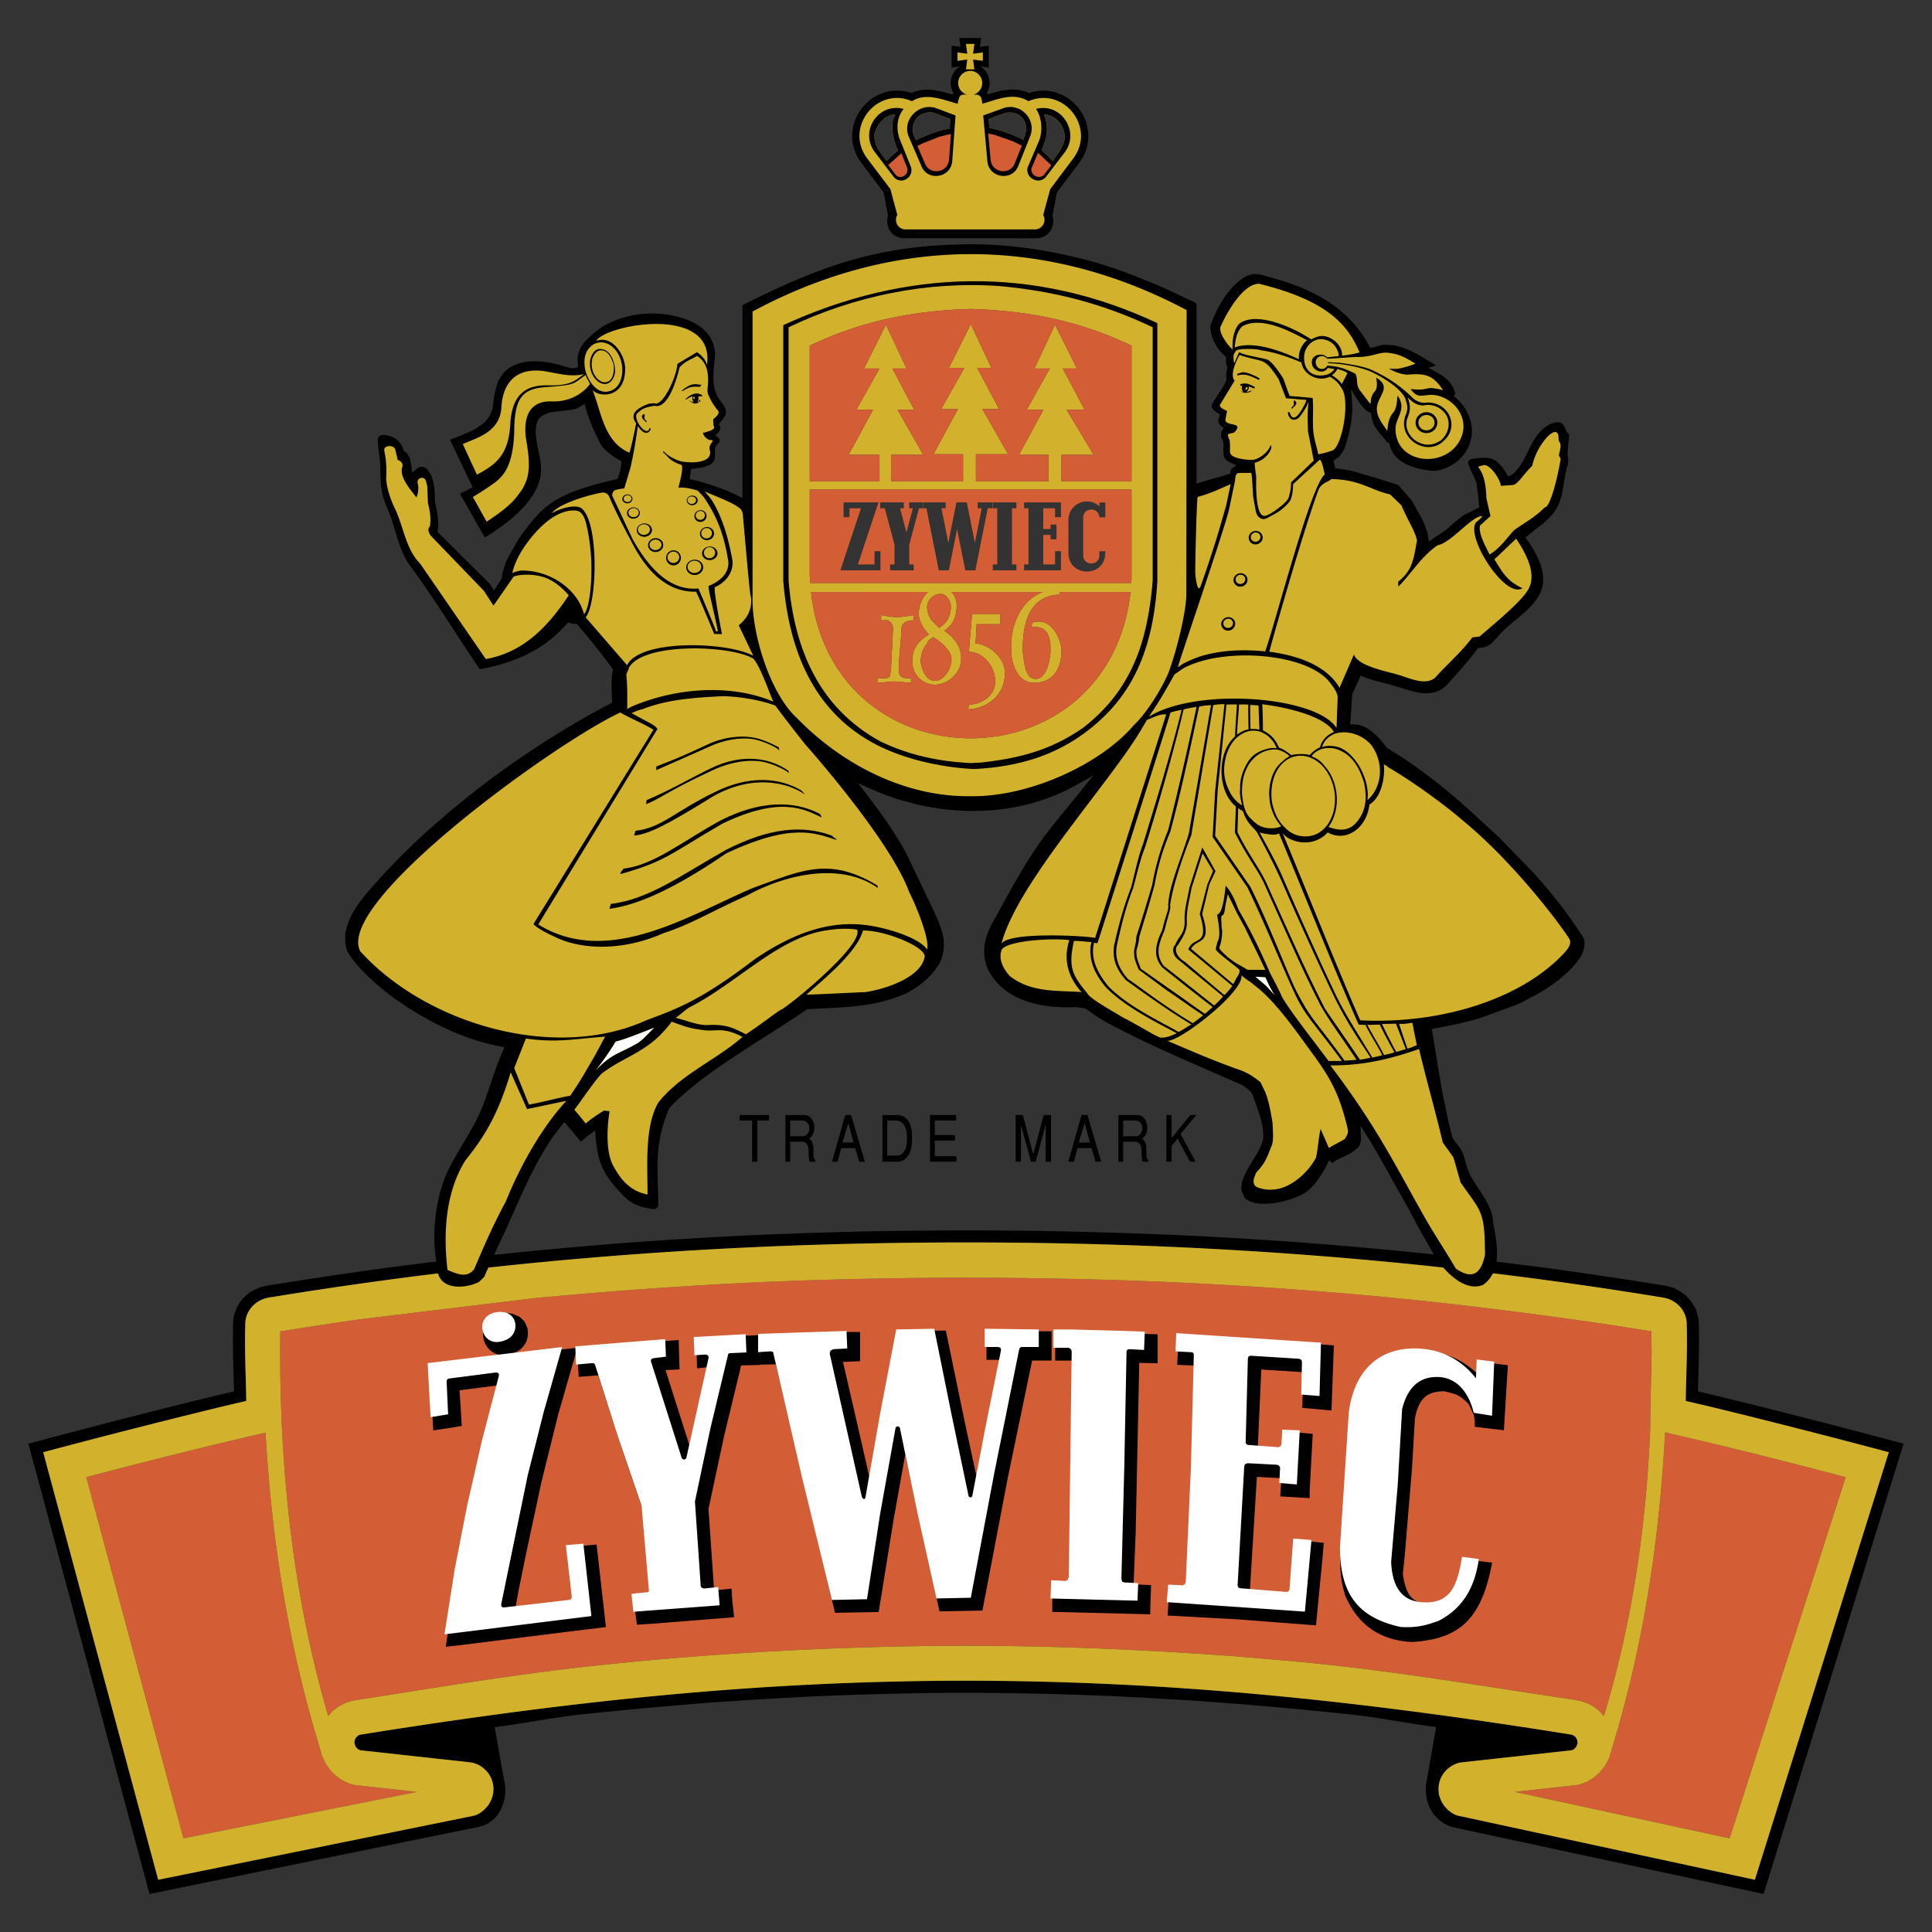 <svg xmlns="http://www.w3.org/2000/svg" width="2500" height="2500" viewBox="0 0 192.756 192.756"><rect x="0" y="0" width="192.756" height="192.756" fill="#333333" stroke="none"/><g fill-rule="evenodd" clip-rule="evenodd"><path fill="#fff" fill-opacity="0" d="M0 0h192.756v192.756H0V0z"/><path d="M96.378 123.959c-23.423 0-46.136 1.658-69.542 5.5-1.214.182-2.378 1.213-2.363 2.688-.08 2.717.059 4.912.096 7.629-4.136.922-15.096 3.723-20.259 5.115l11.474 42.654 31.501-6.393c.629-.135 1.947-1.078 1.947-2.652s-1.281-2.557-2.328-2.672l-10.857-1.193c-.401-.037-.684-.455-.682-.809.003-.354.29-.744.698-.775 21.922-3.508 40.228-5.336 60.315-5.369 20.087.033 38.394 1.861 60.315 5.369.408.031.695.422.697.775s-.281.771-.682.809l-10.857 1.193c-1.047.115-2.328 1.098-2.328 2.672s1.318 2.518 1.947 2.652l29.615 6.393 13.361-42.654c-5.164-1.393-16.123-4.193-20.26-5.115.039-2.717.176-4.912.096-7.629.016-1.475-1.148-2.506-2.363-2.688-23.405-3.842-46.118-5.5-69.541-5.5zm-46.135 53.385l-.885-5.02c3.611-.479 5.341-.912 8.965-1.309 4.495-.471 8.991-.877 13.5-1.213 3.165-.219 6.329-.406 9.5-.559 4.394-.189 8.783-.307 13.181-.352 5.018-.021 10.026.082 15.042.27 3.162.137 6.32.305 9.48.508 5.146.357 10.277.809 15.408 1.346 3.584.391 5.273.822 8.844 1.293l-.934 5.367c-.396 1.959.555 4.182 2.84 4.674l30.768 6.613 13.971-44.922a855.021 855.021 0 0 0-13.867-3.6 440.291 440.291 0 0 0-6.645-1.623c.033-1.732.105-3.463.102-5.197a54.656 54.656 0 0 0-.037-1.855 5.462 5.462 0 0 0-.268-1.094c-.477-1.018-1.139-1.66-2.148-2.135a5.574 5.574 0 0 0-.928-.264 503.078 503.078 0 0 0-10.973-1.65 525.115 525.115 0 0 0-10.889-1.34 489.115 489.115 0 0 0-15.189-1.377 538.434 538.434 0 0 0-10.852-.648 535.918 535.918 0 0 0-15.264-.459 565.864 565.864 0 0 0-15.361.035c-4.362.09-8.718.23-13.076.424-4.346.215-8.683.484-13.021.811-4.348.348-8.684.754-13.02 1.215a515.94 515.94 0 0 0-10.889 1.34c-3.666.51-7.321 1.061-10.974 1.65a4.659 4.659 0 0 0-1.833.762c-.8.652-1.225 1.34-1.474 2.352-.093.658-.066 1.326-.073 1.99-.01 1.816.067 3.627.102 5.441-3.685.859-7.354 1.795-11.02 2.73a849.032 849.032 0 0 0-9.493 2.492l12.084 44.922 32.871-6.701c2.172-.47 3.026-2.915 2.455-4.917z"/><path d="M32.032 174.811c-3.291-10.652-4.92-21.133-5.542-31.871-1.396.32-2.792.645-4.185.977a656.118 656.118 0 0 0-13.695 3.461l9.693 36.035 23.311-4.637-6.116-.672-.369-.072-.376-.117-.701-.348-.628-.471-.546-.576-.45-.672-.333-.756-.063-.281z" fill="#d35d35"/><path d="M160.023 171.205l-.465-.508-.541-.418-.582-.314-.604-.221c-.787-.172-1.582-.279-2.375-.4-8.812-1.322-15.76-2.52-24.623-3.426-2.541-.25-5.082-.455-7.623-.67-10.328-.758-20.678-1.162-31.033-1.021-11.022.164-22.046.801-33.005 1.98-8.547.936-15.179 2.113-23.676 3.412l-.574.125-.604.221-.582.314-.542.418-.451.492c-3.648-12.391-4.933-25.465-4.779-38.359 2.602-.412 5.2-.814 7.81-1.186l17.518-2.123a476.824 476.824 0 0 1 18.433-1.393c8.209-.453 16.429-.633 24.651-.658 8.22.025 16.438.205 24.649.658 7.506.416 15.01 1.002 22.484 1.822a469.82 469.82 0 0 1 16.156 2.082c1.695.25 3.393.523 5.09.793.012.807.02 1.613.021 2.418-.023 1.408-.068 2.814-.096 4.221l-.043 3.104.002.002c-.403 9.649-1.746 19.135-4.616 28.635z" fill="#d35d35"/><path d="M160.803 174.516c3.232-10.561 4.752-20.957 5.322-31.607 3.297.758 6.586 1.541 9.867 2.369 2.719.684 5.439 1.383 8.152 2.102l-11.58 36.033-21.424-4.637 6.117-.672.367-.072.736-.275.664-.41.59-.525.498-.625.395-.715.266-.797.03-.169z" fill="#d35d35"/><path d="M96.378 123.959c-23.423 0-46.136 1.658-69.542 5.5-1.214.182-2.378 1.213-2.363 2.688-.08 2.717.059 4.912.096 7.629-4.136.922-15.096 3.723-20.259 5.115l11.474 42.654 31.501-6.393c.629-.135 1.947-1.078 1.947-2.652s-1.281-2.557-2.328-2.672l-10.857-1.193c-.401-.037-.684-.455-.682-.809.003-.354.29-.744.698-.775 21.922-3.508 40.228-5.336 60.315-5.369 20.087.033 38.394 1.861 60.315 5.369.408.031.695.422.697.775s-.281.771-.682.809l-10.857 1.193c-1.047.115-2.328 1.098-2.328 2.672s1.318 2.518 1.947 2.652l29.615 6.393 13.361-42.654c-5.164-1.393-16.123-4.193-20.26-5.115.039-2.717.176-4.912.096-7.629.016-1.475-1.148-2.506-2.363-2.688-23.405-3.842-46.118-5.5-69.541-5.5zm64.425 50.557c3.232-10.561 4.752-20.957 5.322-31.607 3.297.758 6.586 1.541 9.867 2.369 2.719.684 5.439 1.383 8.152 2.102l-11.58 36.033-21.424-4.637 6.117-.672.367-.072.736-.275.664-.41.59-.525.498-.625.395-.715.266-.797.03-.169zm3.955-41.69c.012.807.02 1.613.021 2.418-.023 1.408-.068 2.814-.096 4.221l-.043 3.104.002.002c-.406 9.648-1.75 19.135-4.619 28.635l-.465-.508-.541-.418-.582-.314-.604-.221c-.787-.172-1.582-.279-2.375-.4-8.812-1.322-15.76-2.52-24.623-3.426-2.541-.25-5.082-.455-7.623-.67-10.328-.758-20.678-1.162-31.033-1.021-11.022.164-22.046.801-33.005 1.98-8.547.936-15.179 2.113-23.676 3.412l-.574.125-.604.221-.582.314-.542.418-.451.492c-3.648-12.391-4.933-25.465-4.779-38.359 2.602-.412 5.2-.814 7.81-1.186l17.518-2.123a476.824 476.824 0 0 1 18.433-1.393c8.209-.453 16.429-.633 24.651-.658 8.22.025 16.438.205 24.649.658 7.506.416 15.01 1.002 22.484 1.822a469.82 469.82 0 0 1 16.156 2.082c1.698.25 3.396.524 5.093.793zM32.032 174.811c-3.291-10.652-4.92-21.133-5.542-31.871-1.396.32-2.792.645-4.185.977a656.118 656.118 0 0 0-13.695 3.461l9.693 36.035 23.311-4.637-6.116-.672-.369-.072-.376-.117-.701-.348-.628-.471-.546-.576-.45-.672-.333-.756-.063-.281z" fill="#d2b22c"/><path d="M48.193 133.037l.019.373.083.367.146.35.203.314.13.15.141.137.155.121.17.107.183.092.195.072.206.051c.175.025.345.045.521.031l.729-.137c.377-.139.742-.299 1.008-.59.264-.287.435-.574.513-.861.09-.334.092-.688.034-1.059a2.973 2.973 0 0 0-.358-.773l-.409-.389-.681-.303a2.704 2.704 0 0 0-.978-.045l-.323.055-.234.066-.221.086-.205.102-.188.119-.171.137-.152.15-.133.162-.112.172-.093.18-.073.186-.053.189-.034.191-.018.197zM104.918 135.744h-1.943l-2.438 11.754-2.519 13.186-4.283.08-1.504-6.768-1.915-8.871-1.156 6.451-1.493 9.254-4.358.08-3.039-12.674-2.868-12.117-1.588.031v-2.877l8.857-.377h1.138v2.909l-1.704.074 1.843 8.012.956 4.216 1.168-6.757 1.644-8.522 4.651-.08 1.866 9.031 1.333 6.182.717-3.916 1.531-7.729.108-.646-1.498.002v-2.924l5.801.076h.693v2.92zM64.897 159.012c.011-.033.009-.074.008-.109l-.64-7.887-2.458-7.197-2.115-6.598-1.956.148-.172-2.92 7.838-.588 2.31-.162.084 2.926-1.399.07 2.54 7.984 1.92-8.256h-.464l-.848.104-.083-3.012 6.273-.309.078 2.309-.001.67-1.194.025-.534.008c-.152.018-.216.102-.194.25l-1.67 6.906-1.535 7.178.56 8.105.018.016 1.723-.176.088 1.354.173 1.498-8.363.664-1.334.086-.105-.75-.245-2.156 1.679-.172c.004-.001.017-.005.018-.009zM132.068 153.926l-.091 1.203-.682 7.035-7.832-.602-6.967-.378.178-2.916 1.742.076.504-11.416.357-10.682-1.83-.076.086-1.565v-1.431l8.662.525 6.885.531-.238 6.497-2.918-.266.135-3.553-4.221-.273-.342 7.72 2.479.192.06-1.045v-.709l2.934.266-.305 5.709v.703l-2.935-.178.089-1.43.047-.384-2.465-.129-.701 11.38 4.082.336.444-5.406 2.843.266zM113.664 135.969L113.305 153l-.207 5.07 1.748.075-.082 2.316-.004.598-8.951-.227-.821-.006v-2.996l1.754.072.215-11.406.145-10.752h-1.823l.002-2.92h2.375l5.475.219 2.363.082v2.893l-1.83-.049z"/><path d="M46.426 152.723l1.315-5.989 2.117-8.541-4.007.518.222 3.555-1.105.185-1.738.26-.397-6.576 8.484-.975 6.289-.699-1.928 6.709-1.676 6.773-1.53 7.143-.728 3.57-.306 1.709 5.757-.623-.59-5.377 2.917-.265.932 8.232-3.826.469-10.503 1.312-1.645.184.34-2.375 1.606-9.199zM142.084 160.016l-.311-.076-.271-.1-.24-.119-.213-.143-.186-.162-.166-.188-.146-.211a4.488 4.488 0 0 1-.188-.365 5.979 5.979 0 0 1-.154-.426c-.045-.16-.088-.32-.125-.482a14.036 14.036 0 0 1-.123-.705l.184-1.762.73-8.758.291-5.018c.045-.217.096-.43.154-.643.045-.145.094-.287.148-.43a5.69 5.69 0 0 1 .17-.375c.062-.109.129-.215.201-.32.074-.094.148-.18.232-.268.086-.08.172-.15.268-.221.104-.064.203-.121.312-.176.121-.051.24-.094.367-.133.141-.035.281-.062.426-.086.166-.021.328-.033.494-.041l.15-.004c.385.098.777.182 1.15.322.152.061.291.131.43.217.318.211.594.475.865.742l.492 1.074c.061.209.092.412.107.629.01.186.01.373.012.561l2.9.352.396-6.494-2.92-.354-.059 1.244a18.447 18.447 0 0 0-.6-.514l-.41-.311a12.06 12.06 0 0 0-.627-.41l-.426-.234-.438-.205-.445-.176-.455-.145-.467-.113-.479-.084-.492-.053-.506-.023-.521.008-.537.037-.57.066-.668.209-.609.225-.572.25-.27.135-.26.143-.252.148-.24.156-.23.162-.223.17-.213.178-.201.188-.193.193-.184.203-.174.211-.166.219-.154.227-.146.236-.137.244-.127.254-.119.262-.107.271-.102.279-.092.289-.084.299-.141.625-.109.666-.045.352-.818 11.939a30.736 30.736 0 0 0-.131 2.186c0 .291.006.578.023.869.02.295.053.584.094.877.039.242.086.482.139.721.062.254.131.502.205.752l.066.205.254.527.268.486.291.457.314.426.336.396.359.365.383.334.404.301.428.271.451.236.473.205.494.172.516.139.537.107.559.074.594.041.436-.033.408-.041.396-.053.383-.062.371-.072.357-.084.346-.096.334-.109.324-.119.311-.135.301-.148.289-.16.277-.176.266-.189.256-.203.246-.219.232-.236.225-.25.213-.266.201-.281.193-.299.182-.312.174-.33.164-.348.156-.363.146-.383.139-.4.131-.418.123-.436.115-.455.109-.475.16-.768-2.242-.25-.684-.113c-.045.27-.09.539-.139.807-.084.445-.18.881-.301 1.314-.057.182-.115.359-.18.535l-.143.336a5.631 5.631 0 0 1-.248.459l-.191.27-.215.238-.117.105-.123.096-.129.088-.137.076-.145.066-.154.059-.162.045-.172.035-.182.021-.193.01a7.77 7.77 0 0 1-.592-.033l-.34-.049z"/><path d="M49.549 130.916c-2.232.334-1.622 3.188.192 2.967 1.2-.146 1.741-.887 1.679-1.713-.063-.828-.749-1.42-1.871-1.254zM75.633 133.08l8.825-.291.073 1.75-1.385.072-.292.146-.073.293 1.604 7.146 1.604 7.148c.073.072.016.152.219.219.104-.041.141-.121.146-.219l1.458-8.314 1.604-8.389 3.793-.072 1.678 8.314 1.75 8.387c.083.117.151.115.218.125a.21.21 0 0 0 .147-.125l1.385-7.221 1.459-7.221c.064-.244.016-.445-.365-.438h-1.24l.002-1.822 5.396.072v1.75h-1.605c-.207-.014-.33.084-.363.293l-2.48 12.326-2.334 12.398-3.428.072-1.896-8.533-1.75-8.461c-.041-.232-.393-.232-.438 0l-1.532 8.535-1.312 8.533-3.501.076-2.99-12.252-2.844-12.326c0-.17-.114-.246-.365-.221l-1.167.074v-1.824h-.001zM57.398 134.322l8.972-.715.07 1.75-1.188.145c-.285.033-.368.191-.271.436l3.047 9.561.219.146.219-.145 2.205-9.916c.08-.289-.058-.453-.364-.439l-1.021.072-.07-1.822 5.179-.283.07 1.822-1.604.07c-.119.002-.198.045-.22.146l-1.763 7.361-1.544 7.291.57 8.316c-.01.256.14.348.364.365l1.385-.143.143 1.822-8.607.643L63 159.01l1.516-.145c.226-.021.232-.07.215-.316l-.722-8.316-2.395-7.006-2.25-7.078c-.045-.121-.166-.164-.341-.148l-1.555.145-.07-1.824zM117.352 133.008l14.441.947-.145 5.324-1.824-.145.072-3.209c-.006-.283-.16-.34-.363-.365l-4.668-.293c-.246-.012-.359.092-.365.293l-.219 8.242a.415.415 0 0 0 .053.254c.07.066.145.098.238.109l2.918.219c.094.002.176-.016.232-.076a.38.38 0 0 0 .133-.287l.072-1.387 1.75.074-.291 5.396-1.75-.146.072-1.385c.02-.129-.004-.225-.068-.301-.066-.076-.146-.127-.297-.137l-2.771-.146c-.098-.016-.195.02-.291.07-.098.049-.115.117-.146.295l-.656 11.742c.002.156.031.229.082.279.088.07.145.068.211.086l4.521.363c.109-.004.199-.021.262-.07a.358.358 0 0 0 .102-.221l.365-5.033 1.824.146-.656 7.146-13.785-.947.145-1.75 1.387.072a.368.368 0 0 0 .219-.072c.094-.098.143-.191.146-.293l.51-11.23.293-11.307c.006-.098-.002-.221-.074-.291-.07-.07-.188-.064-.291-.072l-1.459-.074.071-1.82zM106.559 134.467H105.1v-1.824h1.822l5.471.146 1.824.072-.074 1.824-1.387-.074c-.086-.002-.172-.008-.291.074a.4.4 0 0 0-.072.291l-.219 11.232-.291 11.305.072.291.219.074 1.387.072-.074 1.75-8.68-.219.074-1.822 1.385.072.219-.072.146-.293.146-11.23.145-11.307c-.027-.188-.123-.329-.363-.362zM42.667 135.998l13.42-1.605-1.824 6.42-1.604 6.344-2.626 12.764c-.087.357.035.504.364.439l6.346-.73c.238-.023.326-.178.292-.438l-.583-5.033 1.75-.145.803 7.221-14.661 1.822 1.021-6.49 1.24-6.346 1.459-6.418 1.677-6.42c.096-.324-.004-.486-.364-.438l-4.522.584c-.214.02-.305.121-.292.365l.146 3.209-1.75.291-.292-5.396zM147.547 155.545l-1.678-.219c-.48 2.887-1.148 4.775-4.084 4.521-1.941-.17-2.877-1.533-2.99-4.012l.656-7.658.438-7.584c.578-2.314 1.834-3.254 3.574-3.211s3.012 1.328 3.574 3.574l1.824.291.217-5.396-1.75-.219-.072 1.875c-1.668-2.102-3.77-2.9-5.836-2.969-3.854-.127-6.33 2.221-6.855 6.418l-.875 13.42c0 4.725 1.861 7.02 6.055 7.951 1.504.076 2.375-.104 3.791-.617 2.519-1.314 3.609-3.437 4.011-6.165z" fill="#fff"/><path d="M144.4 39.58l-.365-.177-.398-.137-.408-.087-.416-.033-.404.025-.516.055-.182.001-.143-.021-.129-.05-.059-.039.334.007.186-.016c.281-.042.559-.097.834-.151.346.042.689.091 1.023.18l.064.024.579.419zm-15.576 61.775h-.123l.012.02-.018-.02h-.238c.234.293.465.59.693.889.352.467.701.939 1.049 1.416.557.764 1.119 1.527 1.664 2.303 1.48 2.205 2.213 4.143 2.867 6.713.014.516-.148 1.006-.621 1.291-.332.188-.67.365-1.004.547l-.646.383a65.172 65.172 0 0 0-.604-1.396c-.045.312-.086.627-.127.943l-.111.723-.08.408a7.537 7.537 0 0 1-.83 1.23c-.676.764-1.449 1.389-2.379 1.818-.816.307-1.607.389-2.461.225-.877-.246-1.195-.529-.965-1.455.283-.77.906-1.301 1.277-2.055.182-.42.35-.846.51-1.271.123-.66.053-1.316.027-1.982-.27-1.549-.547-2.527-1.148-3.943a7.566 7.566 0 0 0-2.191-1.24 74.71 74.71 0 0 1-1.307-.475 99.699 99.699 0 0 1-3.641-1.48c-.35-.17-.436-.203-.523-.223l-1.553-.658-1.367-.635-.137-.07c-.604-.342-1.205-.684-1.807-1.02-.355-.197-.711-.396-1.074-.57l-.385-.234c-.998-.586-1.992-1.162-2.918-1.857-.17-.152-.268-.277-.406-.449l-.799-.025c-.758-.037-1.512-.014-2.266-.061-1.572-.133-2.98-.492-4.344-1.324-1.574-1.162-1.693-2.686-1.084-4.216 1.52-4.398 4.824-8.565 7.424-12.327 2.445-3.294 5.236-6.491 7.273-10.102-4.023 5.326-10.889 8.466-17.404 8.554-4.458.06-9-1.248-13.105-4.075-1.34-.926-3.024-2.036-4.743-3.924-.581-.639-1.652-1.73-2.362-3.26.289.566.345.791.893 1.935.812 1.202 3.011 3.87 4.271 5.419a113.842 113.842 0 0 1 4.242 5.329c1.763 2.386 3.601 4.956 4.684 7.748.703 1.375 2.058 4.262 1.796 5.925-.089.116-.182.232-.271.35a.72.72 0 0 1 .04.333l-.295.794c-1.256 1.836-3.691 2.564-5.821 2.932-.59.023-1.182.051-1.773.08-1.357.062-2.72.139-4.08.178l-.425.072c-.612.338-1.097.76-1.702 1.119l-.227.148-.148.125-.399.271c-.634.447-1.259.912-1.895 1.367l-1.175.809-.514.389-.553.4c-.975.684-1.964 1.35-2.95 2.023l-1.182.832-.573.422-.555.428-.531.434-.505.441-.473.445-.436.455-.382.445-.226.424-.199.475-.167.51-.137.535-.11.562-.086.582-.063.598-.044.609-.029.617-.021 1.234c.005 1.068.025 2.139.032 3.209-1.646.166-3.137-1.729-3.873-2.998-.597-1.148-.644-2.449-.612-3.717.03-.561.073-1.117.155-1.67l-.206-.029c-.213.133-.426.27-.64.41l-.433.305c-.289.215-.571.439-.855.666-.333-.408-.66-.82-.996-1.225l-.428-.488c.222-.281.441-.564.654-.848.242-.316.487-.641.776-.912l-.515-.609-.108.176-.049.047c-.22.287-.425.588-.633.887-.122.182-.261.352-.4.525-.806.9-1.522 1.822-2.218 2.816l-.412.621a42.9 42.9 0 0 0-3.102 5.887l-.269.652-.236.441a69.074 69.074 0 0 0-.85 1.674 90.486 90.486 0 0 0-.959 2.068 192.18 192.18 0 0 0-1.136 2.625l-.367.357c-1.034.547-1.717.158-2.733-.246-.349-2.883-.335-5.986.61-8.77l.128-.344.137-.338.296-.652c.702-1.352 1.687-2.469 2.499-3.75 1.192-1.982 1.922-3.928 2.628-6.133l1.343-3.416a26.026 26.026 0 0 1-.823-.102l-.542-.09a17.703 17.703 0 0 1-1.001-.217 18.017 18.017 0 0 1-.679-.191c-.2-.066-.4-.137-.599-.211l-.45-.113-.465-.129-.461-.139-.915-.305-.901-.342-.444-.184-.876-.393-.86-.426-.841-.455-.819-.482-.799-.508-.774-.533-.748-.555-.722-.574-.693-.592-.662-.609-.63-.622-.629-.671-.2-.572-.038-.613.104-.654.229-.693.344-.729.452-.767.55-.8.642-.831.726-.858.803-.882.873-.901.936-.917.99-.928 1.04-.936 1.081-.938 1.113-.938 1.14-.931 1.159-.92 1.17-.906 1.175-.888 1.171-.863 1.161-.836 1.143-.804 1.119-.768 1.085-.727 1.047-.683.999-.632.945-.579.884-.52.815-.458.74-.392.648-.316.561-.298.003-1.145a34.897 34.897 0 0 0-.038-1.374l-.032-.166-.025-.199-.015-.206-.004-.215.007-.222c.016-.201.037-.401.07-.597l-4.073-4.709-.193-.366-.093-.32-.102-.281-.122-.273-.137-.265-.155-.257c-.125-.181-.249-.364-.392-.531l-.029.027-.438.642-.402.563-.415.549-.428.531-.445.513-.46.491-.48.467-.499.441-.523.414-.545.384-.571.352-.597.315-.627.282-.654.24-.685.198-.873.188-6.628-9.633-.258-.281-.247-.32-.221-.334-.197-.347-.177-.356-.16-.365-.146-.371-.134-.374c-.169-.497-.331-.996-.495-1.493l-.261-.717-.144-.344-.307-.658-.15-.367-.145-.396-.131-.415-.114-.422-.089-.419-.059-.405-.021-.382.018-.346.007-.329-.007-.328-.017-.329-.03-.328-.041-.329-.054-.329-.071-.372.032-.277.168-.225.229-.13.25-.056.255.007.251.068.229.143.164.225.235 1.001.151.08.13.104.109.128.08.151.047.169.002.183-.035.137-.044.345.056.349.142.374.209.385.251.38.455.601c.037-.17.039-.339.034-.508l-.019-.151-.042-.183-.009-.275.104-.256.187-.181.232-.099.25-.013.247.082.204.187.107.249.14.56.064 1.67.126.54.051.299.04.305.022.311.005.312-.015.313-.043.369-.104.13-.02.046-.008.05.004.062.019.079.035.092.1.188 5.319 5.521.771 1.184 1.711-2.466-.167.067.084-.491.092-.347.09-.272.123-.327.161-.374.203-.411.247-.435.153-.247.334-.496.371-.498c.184-.23.37-.454.563-.672l.342-.467.318-.404.325-.381.334-.36.347-.336.361-.314.378-.29.398-.268.418-.244.443-.22.469-.197.496-.173.526-.149.558-.127.593-.104.615-.08.407-.083.383-.091c.308-.078.613-.16.918-.233l.223-.042.047-.001.525-1.753c.095-.405.184-.813.264-1.218-.061-.024-.122-.054-.182-.082-.048-.021-.095-.047-.146-.059l-.488-.243-.416-.27-.364-.301-.315-.328-.272-.351-.234-.371-.201-.388-.174-.4-.153-.41-.138-.418c-.172-.568-.333-1.14-.507-1.706l-.142-.423L59 39.28a7.052 7.052 0 0 1-.191-.484c-.104.122-.23.23-.348.339l-.196.163-.213.156-.23.148-.246.139-.263.128-.278.116-.295.101-.311.084-.326.065-.341.045-.357.022-.759.006-.346.045-.305.081-.265.112-.23.143-.2.171-.169.2-.142.228-.116.258-.09.284-.064.311-.038.334-.013.355.012.374.037.391c.061.413.126.827.186 1.242l.084.769.022.364.008.352-.008.341-.024.331-.045.323-.065.315-.087.309-.109.302-.135.298-.159.293-.185.291-.416.565-.244.294-.289.309-.346.326-.416.354-.499.386-.594.427-.927.625-1.625-2.909c.393-.243.787-.486 1.174-.731.25-.163.497-.328.74-.496.233-.167.468-.329.686-.511l.293-.275.143-.157.139-.174.135-.194.131-.218.125-.245.118-.275.11-.309.101-.346.09-.385.079-.427.064-.473.05-.521.018-.315-.042.246-.113.46-.139.424-.164.39-.19.358-.213.329-.238.303-.261.278-.282.256-.302.239-.321.224-.34.213-.359.205-.609.326-1.626-3.529.772-.327c.303-.121.604-.247.899-.377l.304-.147.298-.162.287-.18.271-.199.251-.222.226-.245.198-.273.166-.304c.369-.958.298-1.964.66-2.959.585-1.199 1.281-1.729 2.587-2.007 1.839-.175 3.479.702 5.273.353.049-.028.104-.063.155-.083l-.076-.253-.028-.438.029-.44.083-.44.136-.428.188-.402.241-.363.297-.308.308-.203.076-.074.207-.164c.177-.124.356-.241.528-.369l.533-.238.566-.213.609-.191.645-.166.671-.137.69-.106.702-.07.705-.031.699.012.686.059.666.109.637.165.599.225.553.29.497.36.43.435.255.363.192.382.137.391.093.386.053.369.021.343-.005.305-.021.224c.018.214.034.427.05.638.01.103.026.204.039.304.016.185.024.366.026.547l-.012.36c-.016.229-.045.457-.05.684l.017.19.022.086.032.084.058.107.166.36c.083.154.173.303.268.452.104.151.209.3.317.449l.103.12.089.144.036.095.016.129-.03.098-.073.184-.102.161-.112.127c-.077.071-.157.139-.238.212l.024.438.07.166-.023.253-.138.189-.172.117-.181.081c-.164.059-.333.112-.501.172l.119.132c.07.057.137.105.217.146l.132.004.098.017.103.034.109.071.093.142-.008.183-.063.102c-.079.116-.173.233-.223.369a1.085 1.085 0 0 0-.023.229l.06.54-.223.476-.411.302-.491.162-.51.081-.483.022-.405-.014-.271-.03c-.002.151-.003.306 0 .459l-.025.285-.048.305c-.065.335-.14.668-.223 1.003l.384-.002.227.012.234.025.248.042.271.06.354.088c.296.066.583.165.87.257.661.29 1.327.566 1.987.853l.425.201.393.209.356.226.273.215.798.304V30.927c3.465-1.805 6.863-3.206 10.619-4.285 4.585-1.165 8.917-1.648 13.644-1.479 4.889.334 9.287 1.322 13.879 3.019a70.022 70.022 0 0 1 5.666 2.602l-.02 18.811.791-.253 3.254-1.258.301-.199.053-.37.051-.188.092-.17.145-.127.172-.067.178-.023.182-.004 1.125-.086-.041-.713c-.271.01-.545-.022-.818-.05l-.42-.072-.414-.11-.377-.165-.307-.254-.119-.338c-.006-.136-.012-.271-.008-.404.002-.054.002-.113.01-.164a5.073 5.073 0 0 0-.033-.566l-.006-.036a4.6 4.6 0 0 1-.121-.305l-.037-.141-.016-.171.076-.227.207-.082.045-.004c.061-.018.119-.042.176-.059.064-.013.129-.019.189-.029.119-.055.189-.176.234-.292l-.037-.02c-.182-.051-.371-.092-.557-.138l-.229-.09-.215-.16-.164-.287.156-.82a3.634 3.634 0 0 1-.422-.247l-.105-.085-.064-.071-.049-.089-.027-.092-.01-.089.004-.088.021-.091.039-.088.035-.045 1.32-2.174-.031-.051-.076-.233-.029-.248.01-.257.039-.265.066-.272.092-.286-.029-.015-.062-.202-.023-.151-.02-.323c0-.099-.008-.209.01-.309-.008-.075-.006-.154-.01-.232l-.043-.105-.172-.176-.221-.256-.254-.329-.254-.381-.217-.414-.145-.432-.018-.445.139-.312.307-.621.391-.707.225-.369.242-.37.258-.364.271-.35.287-.33.299-.302.312-.268.326-.226.342-.176.355-.114.387-.043 1.105.292.996.295.934.311.869.328.809.347.752.367.697.389.643.412.59.437.541.462.492.49.447.517.402.547.359.575.318.606.311.702-.045.221.15-.008.41-.056.367-.075c.326-.08.652-.163.98-.232l.324-.041h.338l.398.052.361.069.344.092.336.119.338.148.352.179.379.214.844.509-.635.26-.381.137c-.348.109-.697.205-1.057.282l.178.048.244.048.246.032.295-.021.594-.022.275.005.264.019.254.036.246.055.236.075.229.101.223.125.213.151.207.179.203.207.199.235.197.267.951 1.42.145.116.303.303.266.337.223.366.176.393.123.417.061.438-.002.451-.072.462-.15.469-.311.601-.396.512-.469.422-.525.331-.564.242-.59.152-.6.066-.6-.022-.586-.108-.555-.196-.512-.284-.453-.374-.379-.462-.283-.548-.176-.629-.053-.71.059-.435.131-.406.291-.74.086-.351.01-.265-.049.197-.086.244-.119.234-.285.386-.1.19-.078.203-.057.209-.043.215c-.064.43-.105.865-.152 1.299-.307-.444-.619-.888-.92-1.335l-.172-.283-.15-.299-.123-.32-.08-.34-.023-.369.082-.502.174-.452.195-.4.158-.352.072-.296-.033-.254-.145-.222.002.147-.023.249-.066.254-.123.233-.168.207-.096.168-.064.163-.041.157c-.021.141-.037.283-.053.427l-.152.608-1.383-1.806-.146-.255-.092-.256-.049-.243c-.021-.2-.039-.402-.064-.605l-.043-.163-1.691.201c.141.113.256.245.373.375l.166.222.166.264.162.295.119.374.076.42.039.46.008.492-.021.51-.051.523-.072.523-.096.513-.117.493-.135.461-.15.421-.17.372-.186.313-.215.25-.24.153c-.342.109-.688.216-1.037.305l-.055.26.072.096.072.159.078.223.088.315.088.363.613.643.428.019.494.044.459.063.426.08.395.094.373.105.35.114c.43.154.85.323 1.27.493l.611.233.316.105.328.096.418.102 1.207 1.158c.188.42.381.837.584 1.251.232.468.48.932.697 1.41.076.177.145.354.207.538l.125.438c-.08.453-.156.905-.246 1.359l-.135.571-.082.271-.07.203c.176-.211.355-.417.535-.62l.488-.509.262-.248.277-.244.293-.238.346-.256.307-.09.262-.118.277-.16.289-.195.297-.223.299-.243c.303-.256.604-.516.902-.775l.586-.483.285-.209.279-.18.275-.142.275-.096.189-.022.5-.295-.281-1.229-.043-.815-.088-.629-.117-.495-.131-.377-.131-.277-.117-.199-.1-.147-.229-.387.969-.259.373.091.338.21.307.289.275.337.242.364.195.365.139.347.014.065.869-.062.146-.019.131-.068.168-.145.201-.218.518-.614.328-.374.338-.356.09-.347.141-.414.166-.4.188-.383.205-.362.215-.336.223-.307.229-.272.227-.233.227-.192.227-.146.234-.093.252-.015.242.106.158.215.076.27.025.456.041.054.047.082.039.094.029.104.018.113.02.299-.158.751c.002.015.01.03.018.046.041.065.076.13.111.203l.027.119-.004.121-.064.362c-.072.383-.15.767-.232 1.152-.094.398-.191.797-.295 1.194l-.219.739-.115.334-.117.305-.119.269-.127.231-.139.191-.172.153-.104.032-.408.386-.479.392-.482.353c-.424.286-.852.567-1.277.848l-.299.216-.074.065.256.515.332.511.354.601.17.324.162.336.15.346.133.354.109.36.084.364.055.367.02.366-.02.365-.066.359-.119.35-.168.329-.156.248-.195.262-.229.274-.258.286-.59.603c-.336.321-.676.637-1.02.948-.824.733-1.664 1.449-2.504 2.166l-.697.091c-.189.249-.389.492-.59.732-.232.263-.471.524-.711.78-.633.659-1.285 1.297-1.916 1.957l-.449.491-.24.174-.252.125-.264.082-.27.044-.273.014-.275-.015-.273-.036-.273-.054-.268-.066-.264-.076c-.322-.102-.645-.212-.965-.32a20.74 20.74 0 0 0-.773-.228c-.404-.105-.809-.209-1.213-.321l-.719-.222-.361-.128-.352-.142-.334-.155-.309-.172-.279-.189-.242-.214-.041-.051-1.273 2.941-.135.7-.113 3.118c.01.081-.006.167-.014.247 1.5-.2 3.041.441 3.805 1.768.281.469.396.902.594 1.331 1.078.588 2.123 1.345 3.096 1.933 3.074 2.096 5.93 4.398 8.553 7.035 2.396 2.452 4.678 5.093 6.664 7.895.166.241.332.485.496.732.23.594.014 1.031-.373 1.512-.254.286-.523.557-.795.825-1.406 1.307-2.91 2.309-4.611 3.192-3.123 1.527-6.434 2.432-9.893 2.812.184.793.404 1.58.615 2.369.141.533.275 1.066.393 1.607.539 2.17 1.135 4.328 1.68 6.498.127.51.252 1.02.375 1.531.346.482.693.965 1.043 1.447l.1.33c.217.736.412 1.479.639 2.215l.34.482c.373.52.75 1.037 1.105 1.57l.203.33.176.33.15.338.125.357.102.385.08.424.062.471.043.533.031.602.018.686.01.814-.215.807-.277.607-.354.438-.432.262-.484.076-.502-.084-.512-.213-.57-.342c-.209-.355-.422-.709-.633-1.059-.684-1.119-1.395-2.225-2.064-3.348a113.488 113.488 0 0 1-1.566-2.773c-.795-1.447-1.586-2.893-2.404-4.322-.354-.611-.715-1.217-1.078-1.816a96.426 96.426 0 0 0-.895-1.432 97.138 97.138 0 0 0-.986-1.502c-1.955-2.873-4.102-5.607-6.119-8.436l-.502-.709zM94.521 9.856l-.584-.16-.301-.071-.305-.06-.308-.044-.31-.026-.311-.003-.31.022-.31.052-.304.084-.299.124-.207.117-.588-.197-.67-.102-.649.017-.62.123-.581.222-.533.307-.479.384-.414.45-.345.508-.266.553-.179.59-.084.617.019.633.131.639.25.633.374.609 2.323 3.076.661 2.467-.058.132a1.745 1.745 0 0 0-.055.224l-.009.163.015.188.047.183.075.17.101.153.123.135.143.114.161.091c.095.034.19.074.287.096.03.004.059.007.086.008l13.091-.001c.076-.008.16-.026.238-.041l.197-.077.178-.109.154-.14.127-.164.096-.187.061-.205.02-.213-.01-.162-.031-.149a1.362 1.362 0 0 0-.078-.202l.674-2.474 2.309-3.076.373-.609.25-.633.129-.639.02-.633-.084-.617-.178-.59-.266-.553-.346-.508-.414-.45-.479-.384-.533-.307-.58-.222-.621-.123-.648-.017-.67.102-.59.197-.219-.119-.305-.125-.305-.089-.305-.057-.307-.027-.303-.002-.303.021-.301.04-.299.056-.297.069-.583.164c-.311.095-.623.196-.934.284a3.275 3.275 0 0 0-.07-.33l-.035-.106-.051-.097-.066-.086-.078-.071-.084-.058-.066-.033.043-.035.146-.165.119-.187.09-.205.057-.22.02-.233-.018-.224-.053-.213-.084-.199-.111-.183-.14-.161-.16-.14-.18-.114-.027-.011-.113-.872.945.123v-1.27l-.945.123.123-.947H96.16l.123.947-.945-.123v1.27l.945-.123-.114.872-.194.118-.164.14-.14.162-.115.184-.086.199-.054.216-.018.226.019.232.056.219.088.205.12.186.145.165.027.022-.092.05-.081.063-.069.079-.056.092c-.064.164-.11.325-.153.494l-.005.025c-.2-.052-.398-.114-.594-.172l-.282-.084zm18.372 38.991H80.788v8.642c.032.225.032.45.063.675h32.01c.031-.226.031-.45.031-.675v-8.642h.001zM91.147 61.376v.514c-.77 0-1.219.322-1.219.899 0 .964-.257 2.699-.257 4.048 0 .9.642.835 1.219.835v.45c-.449 0-1.09-.128-1.668-.128-.545 0-1.187.128-1.635.128v-.45h.577c.192 0 .642 0 .642-.321 0-.128.096-.449.096-.707l.192-3.855c.063-.707-.609-.963-.545-.899h-.641v-.514c.449.064.994.193 1.571.193.641.001 1.154-.128 1.668-.193zm5.452 9.382l.064-.45c1.091 0 2.63-.771 2.63-2.313 0-1.671-1.41-3.02-2.63-2.956l.321-3.791h2.823v1.028h-2.373c0 .386-.064 1.542-.129 1.927 1.027 0 2.951 1.157 2.951 2.956 0 2.442-2.117 3.599-3.657 3.599zm-2.758-8.224c.577-.321 1.026-1.093 1.026-1.992 0-.514-.385-1.285-1.026-1.285-.706 0-1.348.578-1.348 1.35.129 1.091.385 1.22 1.219 2.056l.129-.129zm-.513 5.397c.706 0 1.604-1.028 1.604-2.185 0-.835-1.219-1.864-1.861-2.185-.128.193-.448.193-.577.642-.192.192-.641.836-.641 1.864.191.964.577 1.864 1.475 1.864zm-.641-4.627c-.642-.642-1.026-1.478-1.026-2.056 0-.771.353-1.671.93-2.185H80.916c2.175 19.478 29.709 19.442 31.881 0h-7.057l.031.257c-3.463.064-3.783 3.663-3.719 5.782.127.708.127 2.635 1.281 2.635s1.477-2.12 1.477-2.891c0-1.992-.705-2.313-1.861-2.313v-.321c.064-.193.643-.193.77-.193 1.283 0 2.182 1.8 2.182 2.892 0 2.185-1.154 3.213-2.758 3.213s-2.246-1.928-2.246-3.148c-.16-2.441.898-5.108 3.176-5.911H94.9c.417.354.578.931.546 1.478-.064 1.414-.577 1.863-1.219 2.377l.77.643c0 .128.898.707.898 2.185 0 1.221-1.091 2.505-2.63 2.57-1.412-.065-2.245-1.157-2.245-2.313-.001-.774.127-1.801 1.667-2.701zm-3.785-15.292v-2.635h3.207l-2.565-4.497h1.668l-2.182-4.112h1.412l-2.053-4.369-2.181 4.369h1.54l-2.31 4.112h1.667l-2.438 4.497h3.08v2.635h-6.96V34.487c5.195-2.474 10.359-3.502 16.068-3.662 5.677.16 10.873 1.188 16.037 3.662v13.525H105.9v-2.635h3.207l-2.693-4.497h1.795l-2.18-4.112h1.41l-2.18-4.369-2.053 4.369h1.539l-2.309 4.112h1.668l-2.439 4.497h2.951v2.635h-7.248v-2.698h3.207l-2.566-4.498h1.668l-2.18-4.112h1.41l-2.052-4.37-2.181 4.37h1.54l-2.31 4.112h1.668l-2.438 4.498h2.95v2.698h-7.182zm-.458-31.959l.11-.09c.079-.074.154-.152.229-.229.185-.197.398-.366.603-.543l.198-.177a13.25 13.25 0 0 1-.201-.512 9.623 9.623 0 0 1-.186-.591c-.038-.154-.07-.307-.101-.462a8.713 8.713 0 0 1-.058-.483 7.173 7.173 0 0 1-.007-.508l.029-.378c.071-.222.16-.435.255-.646l.008-.019c-.125 0-.24.016-.364.042a2.565 2.565 0 0 0-.288.097 2.8 2.8 0 0 0-.275.147c-.09.06-.174.123-.257.192-.083.073-.16.148-.236.229a3.688 3.688 0 0 0-.331.442 3.945 3.945 0 0 0-.153.287 2.928 2.928 0 0 0-.166.468c-.025.336.001.662.095.987.06.191.139.366.241.537.266.421.554.819.855 1.21zm4.368-2.69l.689-.246c.351-.106.706-.191 1.066-.262l.182-.035.012-.158c.019-.266.024-.532.035-.797l-1.602-.609-.241-.042a3.126 3.126 0 0 0-.362.009l-.229.037a2.768 2.768 0 0 0-.313.097 2.721 2.721 0 0 0-.273.143 2.162 2.162 0 0 0-.232.185 2.224 2.224 0 0 0-.189.221 2.205 2.205 0 0 0-.145.255 2.23 2.23 0 0 0-.098.285 2.539 2.539 0 0 0-.046.313l.008.339.066.347.237.548c.095-.049.191-.096.289-.142.063-.03.128-.061.189-.093l.957-.395zm7.016-.331a10.73 10.73 0 0 0-.922-.235l-.201-.039-.025-.322c-.012-.19-.023-.38-.039-.569l1.676-.608.252-.03.256-.002c.121.009.234.024.354.048.107.029.207.062.311.104.094.047.18.095.268.154.08.064.15.127.223.201l.064.076c.061.083.111.165.16.256.045.099.08.191.111.296.025.112.043.218.055.333.006.125.002.243-.006.368a3.931 3.931 0 0 1-.072.387l-.203.502-.287-.142a5.771 5.771 0 0 1-.158-.078 17.62 17.62 0 0 0-1.725-.67l-.092-.03zm4.992 2.818l.182.173.025.021c.25-.318.49-.645.705-.989l.131-.227c.08-.148.15-.295.215-.449a3.48 3.48 0 0 0 .131-.425l.018-.245a3.24 3.24 0 0 0-.029-.38l-.055-.249a3.77 3.77 0 0 0-.131-.36 3.841 3.841 0 0 0-.186-.333 3.755 3.755 0 0 0-.234-.299 3.435 3.435 0 0 0-.273-.253 2.927 2.927 0 0 0-.307-.199l-.221-.099a1.82 1.82 0 0 0-.633-.112c.129.315.215.638.264.975.018.15.027.298.031.449 0 .234-.016.467-.057.698-.08.417-.232.815-.383 1.211l-.086.219-.006.011.156.146c.215.197.436.38.631.596l.112.12z" fill="#d2b22c"/><path d="M59.368 106.877c1.62-1.758 2.481-1.773 4.021-2.674.535-.232 1.102-.887 1.88-1.664.075-.074-2.932 1.197-3.841 1.369-.643 1.055-1.183 1.821-2.06 2.969zM125.242 97.445c1.225 1.047.846.65 1.953 1.877-.494-.82-.572-1.012-.945-1.83l-1.008-.047z" fill="#fff"/><path d="M78.148 57.97V32.44c12.245-5.626 25.004-5.991 37.32-.202v25.797c-.465 7.582-2.992 11.93-7.227 15.072-2.896 2.149-6.404 3.396-11.068 3.622-3.556-.172-7.167-1.095-9.751-2.437-5.683-2.954-8.63-8.473-9.274-16.322zm9.697 16.007c-6.184-3.378-8.601-9.28-9.167-16.021V32.652c6.536-3.118 13.829-4.632 21.06-4.107 5.43.488 10.336 1.756 15.266 4.107v25.304c-.506 6.048-2.064 10.897-6.996 14.697-3.236 2.214-6.256 2.991-10.115 3.428l-1.051.05c-3.169-.153-6.131-.781-8.997-2.154z"/><path d="M89.238 56.312c-.003.002-.007.002-.012.002h-.421v.588h2.353v-.588h-.431c-.01-.003-.011-.009-.012-.019v-1.942l.968-3.631c.004-.008.008-.009.017-.01h.402v-.588h-1.387v.588l.347.001c.011.005.011.011.009.021l-.633 2.379-.634-2.386c.002-.012.01-.013.02-.015h.348v-.588h-2.354v.588l.452.001c.009.002.009.005.011.013l.966 3.627v1.949l-.009.01zm3.18-5.598l-.008-.002h-.279v-.588h2.22v.588l-.41.001c-.012.004-.012.011-.01.022l.683 3.422.812-4.033h1.03l.806 4.032.684-3.43c-.002-.012-.008-.013-.02-.015h-.383v-.588h1.473v.588l-.459.001c-.008.002-.01.005-.012.014l-1.232 6.175h-1.004l-.821-4.119-.821 4.119h-1.003l-1.234-6.18a.047.047 0 0 0-.012-.007zm13.434-.589v1.473h-.588l-.002-.872c-.002-.01-.008-.012-.018-.013l-1.145.001c-.01.003-.012.009-.012.019v2.032c.002.01.01.012.018.012h.705c.01-.003.012-.01.012-.019v-.422h.588v1.472h-.588v-.428c-.004-.011-.008-.012-.018-.013l-.705.001c-.01.002-.012.008-.012.018v2.917c.002.01.01.012.018.012h1.145c.012-.003.012-.01.014-.019v-1.307h.588v1.914h-3.678v-.588h.432c.01-.003.01-.01.012-.019l-.002-5.57c-.002-.01-.008-.012-.018-.013h-.424v-.588h3.678zm-6.797.587v-.588h2.354v.588h-.428c-.01.003-.012.009-.014.019l.002 5.571c.002.01.008.011.018.012h.422v.588h-2.354v-.588l.43-.001c.01-.002.01-.009.012-.019l-.002-5.57c-.002-.01-.008-.011-.018-.013h-.422v.001zm-13.032-.647a.515.515 0 1 1 0 0zm1.625.06L85.596 56.3c0 .012.011.014.019.014h1.627c.009-.002.01-.011.01-.019v-1.307h.589v1.914h-3.996l2.05-6.174c0-.013-.005-.015-.017-.017l-1.114.001c-.009.003-.011.009-.012.019v.865h-.589v-1.473h3.485v.002zm22.04 4.878v.401l-.018.195-.053.165-.078.138-.102.113-.123.088-.137.063-.146.038-.152.013-.152-.013-.146-.038-.137-.063-.123-.088-.102-.113-.078-.138-.053-.165-.018-.196v-3.751l.016-.185.049-.158.072-.135.096-.112.113-.091.129-.067.139-.044.145-.021.146.002.143.027.135.051.125.075.109.1.088.124.068.151.053.242h.58v-1.472h-.588v.387l-.092-.089-.238-.168-.254-.123-.262-.081-.268-.038-.268.001-.264.04-.256.077-.24.111-.225.145-.201.176-.176.206-.145.234-.109.261-.068.284-.023.305v3.323l.041.425.117.374.182.317.236.26.279.202.309.144.332.086.342.028.342-.028.33-.086.311-.144.279-.202.236-.26.182-.317.117-.374.041-.425v-.188h-.587v.001zm3.205-6.156H80.788v8.642c.032.225.032.45.063.675h32.01c.031-.226.031-.45.031-.675v-8.642h.001zM91.147 61.376v.514c-.77 0-1.219.322-1.219.899 0 .964-.257 2.699-.257 4.048 0 .9.642.835 1.219.835v.45c-.449 0-1.09-.128-1.668-.128-.545 0-1.187.128-1.635.128v-.45h.577c.192 0 .642 0 .642-.321 0-.128.096-.449.096-.707l.192-3.855c.063-.707-.609-.963-.545-.899h-.641v-.514c.449.064.994.193 1.571.193.641.001 1.154-.128 1.668-.193zm5.452 9.382l.064-.45c1.091 0 2.63-.771 2.63-2.313 0-1.671-1.41-3.02-2.63-2.956l.321-3.791h2.823v1.028h-2.373c0 .386-.064 1.542-.129 1.927 1.027 0 2.951 1.157 2.951 2.956 0 2.442-2.117 3.599-3.657 3.599zm-2.758-8.224c.577-.321 1.026-1.093 1.026-1.992 0-.514-.385-1.285-1.026-1.285-.706 0-1.348.578-1.348 1.35.129 1.091.385 1.22 1.219 2.056l.129-.129zm-.513 5.397c.706 0 1.604-1.028 1.604-2.185 0-.835-1.219-1.864-1.861-2.185-.128.193-.448.193-.577.642-.192.192-.641.836-.641 1.864.191.964.577 1.864 1.475 1.864zm-.641-4.627c-.642-.642-1.026-1.478-1.026-2.056 0-.771.353-1.671.93-2.185H80.916c2.175 19.478 29.709 19.442 31.881 0h-7.057l.031.257c-3.463.064-3.783 3.663-3.719 5.782.127.708.127 2.635 1.281 2.635s1.477-2.12 1.477-2.891c0-1.992-.705-2.313-1.861-2.313v-.321c.064-.193.643-.193.77-.193 1.283 0 2.182 1.8 2.182 2.892 0 2.185-1.154 3.213-2.758 3.213s-2.246-1.928-2.246-3.148c-.16-2.441.898-5.108 3.176-5.911H94.9c.417.354.578.931.546 1.478-.064 1.414-.577 1.863-1.219 2.377l.77.643c0 .128.898.707.898 2.185 0 1.221-1.091 2.505-2.63 2.57-1.412-.065-2.245-1.157-2.245-2.313-.001-.774.127-1.801 1.667-2.701zm-3.785-15.292v-2.635h3.207l-2.565-4.497h1.668l-2.182-4.112h1.412l-2.053-4.369-2.181 4.369h1.54l-2.31 4.112h1.667l-2.438 4.497h3.08v2.635h-6.96V34.487c5.195-2.474 10.359-3.502 16.068-3.662 5.677.16 10.873 1.188 16.037 3.662v13.525H105.9v-2.635h3.207l-2.693-4.497h1.795l-2.18-4.112h1.41l-2.18-4.369-2.053 4.369h1.539l-2.309 4.112h1.668l-2.439 4.497h2.951v2.635h-7.248v-2.698h3.207l-2.566-4.498h1.668l-2.18-4.112h1.41l-2.052-4.37-2.181 4.37h1.54l-2.31 4.112h1.668l-2.438 4.498h2.95v2.698h-7.182z" fill="#d35d35"/><path d="M92.386 8.944l.699.034c.334.048.655.11.984.187.322.085.641.177.961.273l.09-.181c-.129-.202-.185-.426-.242-.656l-.027-.328.038-.384.114-.366.18-.331.237-.288.287-.237.067-.037-.834.11V4.562l.881.115-.115-.883h2.174l-.115.883.883-.115V6.74l-.834-.11.066.037.287.237.236.288.18.33.113.367.039.385-.027.329c-.059.233-.115.458-.246.662l.082.155c.439-.136.875-.262 1.324-.365a8.32 8.32 0 0 1 .996-.128l.348.001.354.032c.367.068.764.15 1.094.33.381-.145.791-.199 1.191-.242l.375-.007.369.026.361.057.35.085.662.252.607.351.541.436.471.51.389.573.301.628.205.671.096.706.004.361-.025.364-.059.366-.092.366-.125.363-.16.358-.195.351-.223.334-2.252 3-.449 2.341c.059.192.084.362.09.564l-.029.3-.09.304-.141.277-.188.244-.227.206-.264.162c-.24.094-.469.169-.725.174l-13.403-.002c-.284-.028-.525-.144-.774-.284l-.211-.169-.181-.199-.149-.228-.11-.253-.069-.271a2.564 2.564 0 0 1-.006-.518c.019-.11.043-.212.077-.319l-.438-2.331-2.267-3-.224-.335-.195-.351-.159-.358-.126-.363-.091-.366-.059-.366-.027-.364.005-.361.097-.706.204-.672.301-.627.39-.574.469-.51.542-.436.606-.348.663-.252.35-.085.36-.057.369-.026.375.007c.397.042.809.097 1.184.24.217-.123.493-.189.732-.257l.363-.062.36-.024zm3.989-4.564l.127.977-.976-.127v.84l.975-.127-.126.977h.838l-.127-.976.975.127V5.23l-.975.127.127-.977h-.838zm8.445 11.47l.182.173.025.021c.248-.318.49-.644.705-.989l.131-.227c.08-.148.15-.295.215-.449a3.48 3.48 0 0 0 .131-.425l.018-.245a3.24 3.24 0 0 0-.029-.38l-.055-.249a3.77 3.77 0 0 0-.131-.36 3.86 3.86 0 0 0-.186-.334 3.567 3.567 0 0 0-.234-.298 3.435 3.435 0 0 0-.273-.253 3.097 3.097 0 0 0-.307-.199l-.221-.099a1.82 1.82 0 0 0-.633-.112c.129.315.215.638.262.975.02.15.029.298.033.449 0 .234-.016.467-.057.698-.08.417-.232.816-.383 1.212-.027.072-.057.146-.086.219l-.006.012.156.145c.215.197.436.381.631.596l.112.119zm-4.992-2.818a10.73 10.73 0 0 0-.922-.235l-.201-.039-.025-.322c-.012-.19-.023-.38-.039-.569l1.676-.609.252-.03.256-.002c.121.009.234.024.354.048.107.029.207.062.311.104.094.047.18.095.266.154.082.064.152.126.225.201l.064.076c.061.083.111.165.16.256.045.098.08.192.111.295.025.112.043.218.055.333.006.125.002.243-.006.368a3.428 3.428 0 0 1-.074.387l-.201.502-.287-.141c-.053-.025-.105-.052-.158-.079a17.371 17.371 0 0 0-1.725-.67l-.092-.028zm-7.016.331l.689-.246c.351-.106.706-.191 1.066-.262l.182-.035.012-.158c.019-.266.024-.532.035-.797l-1.602-.609-.241-.042c-.122-.004-.239 0-.362.009l-.229.037a2.833 2.833 0 0 0-.313.097 2.537 2.537 0 0 0-.273.144 2.256 2.256 0 0 0-.232.184 2.224 2.224 0 0 0-.189.221 2.205 2.205 0 0 0-.145.255 2.396 2.396 0 0 0-.098.285 2.539 2.539 0 0 0-.046.313l.009.339.066.346.237.548a9.67 9.67 0 0 1 .289-.142c.063-.03.127-.061.189-.093l.956-.394zm-4.368 2.69l.11-.089c.08-.074.155-.152.23-.229.185-.197.398-.366.603-.543l.198-.177c-.07-.169-.138-.339-.201-.512a9.41 9.41 0 0 1-.186-.591 9.286 9.286 0 0 1-.101-.462 8.713 8.713 0 0 1-.058-.483 7.165 7.165 0 0 1-.007-.508l.029-.378c.072-.222.16-.435.255-.646l.008-.019c-.125 0-.24.016-.363.042a2.451 2.451 0 0 0-.289.097 2.8 2.8 0 0 0-.275.147c-.09.06-.173.123-.257.192-.083.073-.16.148-.236.229a3.688 3.688 0 0 0-.331.442 4.648 4.648 0 0 0-.153.287 3.03 3.03 0 0 0-.166.468c-.025.336.001.662.095.987.06.191.138.366.242.537.264.42.552.818.853 1.209zm15.634 5.398a.955.955 0 0 1-.738 1.433c-.021.002-.041.004-.062.004H90.239a.405.405 0 0 1-.149-.034.956.956 0 0 1-.565-1.409l-.69-2.575-2.34-3.098c-2.256-3.081 1.003-7.183 4.497-5.676 1.421-.921 3.218-.084 4.555.251.028-.202.078-.364.15-.597.064-.209.243-.314.449-.314l.304.001a1.21 1.21 0 0 1 .346-2.366 1.21 1.21 0 0 1 .337 2.369l.287.001c.156 0 .395.112.465.301.086.231.105.486.127.605 1.504-.419 3.092-1.172 4.596-.251 3.494-1.507 6.754 2.595 4.498 5.676l-2.324 3.098-.704 2.581zm-.432-7.358c.418-1.005.299-2.386-.285-3.224 2.49-.669 4.436 2.275 2.848 4.351l-1.846 2.414c-.668.837-2.09.168-1.838-.921l1.121-2.62zm-2.041 2.433l1.17-2.914c.668-1.674-.92-3.348-2.592-2.846l-2.088.753.418 4.588c.167 1.674 2.507 2.01 3.092.419zm-9.694 0l-1.254-2.914c-.669-1.674 1.002-3.348 2.674-2.846l2.005.753-.334 4.588c-.167 1.674-2.507 2.01-3.091.419zM89.737 13.8c-.335-1.005-.251-2.093.417-2.931-2.49-.669-4.413 2.177-2.908 4.253l1.905 2.512c.668.837 2.006.168 1.755-.921L89.737 13.8z"/><path d="M62.373 36.797c0-1.347-1.242-3.389-2.886-2.787.173-.285.451-.429.815-.635 2.954-1.451 10.973-2.149 10.232 3.042-.143-.555-.507-.937-.998-1.284l-1.949 1.17c-.072 1.28-1.493 4.379-2.333 3.918l-.508.06c-.836.302-2.087.865-1.281 1.941-.048.333-.577 2.905-.687 2.937-2.546-1.108-2.76-4.038-3.683-6.303.416.752 3.275 1.076 3.278-2.059zm91.082 22.761l-.412.579a10.41 10.41 0 0 1-.699.74 21.33 21.33 0 0 1-.613.547c-.75.642-1.559 1.24-2.211 1.989-.127.147-.254.295-.385.441-.156.17-.326.321-.51.461l-.168.104c-.139.066-.277.134-.43.167l-.357.057-.207.004-.383.519a36.956 36.956 0 0 1-1.58 1.884c-.379.426-.766.847-1.137 1.281l-.33.292-.344.223-.357.162-.369.104-.439.056-.506-.005-.391-.046c-.227-.042-.451-.09-.676-.145-.633-.165-1.252-.371-1.879-.559a35.478 35.478 0 0 0-.773-.215c-.637-.164-1.273-.32-1.896-.533l-.652-.256-.84 1.869-.199 2.982.602.022.26.042.256.072.254.1.25.125.244.149.24.171.234.189.465.444.447.507.418.538c.82.495 1.631 1.012 2.418 1.561a55.245 55.245 0 0 1 2.461 1.823c.867.688 1.725 1.39 2.561 2.116l3.693 3.381 3.408 3.5a56.59 56.59 0 0 1 1.922 2.231 47.737 47.737 0 0 1 1.686 2.192 39.018 39.018 0 0 1 1.471 2.185l.037.098.049.27c.004.131.004.265-.016.396a4.574 4.574 0 0 1-.082.4 3.406 3.406 0 0 1-.182.494c-.057.12-.131.232-.203.344a8.58 8.58 0 0 1-.555.71c-.674.766-1.465 1.424-2.299 2.008-.311.213-.627.42-.947.621l-1.902 1.023-.705.314-3.475 1.271c-.773.227-1.557.432-2.344.605-.84.18-1.686.342-2.531.504.076.445.154.893.229 1.34.281 1.697.545 3.396.855 5.088a59.54 59.54 0 0 0 .918 4.146l.072.271c.084.141.17.273.264.406.141.186.285.365.426.551l.113.17.178.338c.1.246.186.494.262.748l.096.344c.111.406.229.816.426 1.189.217.398.461.779.711 1.156l.266.396c.33.51.66 1.029.91 1.586.104.238.201.48.268.732l.061.254c.041.205.059.41.066.619.111.572.223 1.143.299 1.721.043.35.074.699.09 1.053l.006.262c-.004.188-.014.375-.027.561a5.56 5.56 0 0 1-.113.693l-.121.4-.164.381-.213.357-.27.336-.15.15-.168.146-.201.148-.369.109-.363.039-.361-.023-.357-.076-.354-.125-.346-.166-.338-.201-.324-.232-.316-.256-.299-.275-.285-.289-.266-.295-.475-.604-.381-.576c-.393-.684-.787-1.365-1.174-2.051a82.425 82.425 0 0 1-1.365-2.535c-.408-.705-.809-1.414-1.203-2.127-.963-1.729-1.898-3.471-2.947-5.146l-.666-1.053.031 1.289-.014.213-.033.205-.061.189-.092.176-.342.316c-.162.123-.33.236-.504.346-.381.207-.773.389-1.164.578a6.555 6.555 0 0 0-.428.246l-.234.168-.299-.301c-.121.252-.242.506-.371.754a11.203 11.203 0 0 1-1 1.529l-.352.4-.367.344-.324.238a7.69 7.69 0 0 1-.508.27 9.975 9.975 0 0 1-.541.23l-.375.133c-.576.18-1.168.32-1.768.395a8.024 8.024 0 0 1-.834.061c-.16-.002-.32-.008-.479-.016l-.465-.068a4.361 4.361 0 0 1-.473-.143l-.16-.074-.148-.086-.137-.102-.141-.133c-.086-.217-.184-.428-.268-.645l-.039-.143-.016-.174c.014-.129.023-.258.039-.387.033-.162.076-.32.125-.479.109-.283.234-.555.373-.822.285-.514.592-1.012.893-1.514.105-.178.209-.359.309-.541.098-.191.188-.381.27-.578l.076-.203.066-.221.043-.26a5.072 5.072 0 0 0-.033-.789 7.925 7.925 0 0 0-.338-1.496c-.195-.613-.418-1.219-.623-1.828l-.078-.191-.1-.168-.125-.158-.285-.262a12.996 12.996 0 0 0-.512-.357c-1.527-.676-3.062-1.342-4.594-2.014a201.039 201.039 0 0 1-3.551-1.586 107.12 107.12 0 0 1-4.301-2.088c-1.363-.697-1.939-1.047-3.145-1.916l-.152-.055c-.266-.049-.535-.088-.803-.129-3.672.162-7.195-.664-8.793-3.701-.854-1.934-.26-3.635.809-5.402.469-.868.941-1.734 1.422-2.595a79.56 79.56 0 0 1 1.617-2.752c.35-.565.715-1.121 1.09-1.669.234-.342.48-.676.723-1.011.84-1.103 1.721-2.17 2.602-3.239.293-.359.588-.718.879-1.079l1.316-1.647-2.08 1.16-.797.398-.807.359-.814.32-.822.282-.826.246-.832.209-.836.174-.836.14-.838.107-.838.075-.838.043-.834.013-.832-.016-.828-.045-.822-.069-.815-.1-.806-.125-.798-.151-.788-.174-.776-.198-.764-.22c-.569-.183-1.139-.366-1.696-.584a31.844 31.844 0 0 1-1.255-.519l-1.281-.587 1.22 1.593a71.442 71.442 0 0 1 1.939 2.693c.442.669.874 1.348 1.272 2.045.149.263.297.527.442.792l2.811 5.904c.803 1.779 1.292 3.173.442 4.987-.849 1.375-1.938 2.248-3.355 2.992a16.024 16.024 0 0 1-3.813 1.104c-.916.133-1.84.227-2.764.285-1.089.066-2.18.115-3.271.18-1.593 1.092-3.227 2.123-4.857 3.16-1.717 1.098-3.435 2.207-5.079 3.414-.291.215-.58.432-.868.65l-1.205.977c-.332.295-.667.584-.988.893-.252.244-.501.496-.746.75a15.06 15.06 0 0 0-.846 2.567 14.669 14.669 0 0 0-.254 1.561 20.01 20.01 0 0 0-.087 2.078c.016 1.131.075 2.262.083 3.395-.001.404-.297.537-.674.477-.255-.049-.511-.1-.765-.154-1.265-.363-1.64-.73-2.55-1.713-1.827-2.004-2.131-3.291-2.307-5.982-.303.232-.607.465-.905.703l-.533.438a55.108 55.108 0 0 0-1.631-1.959c-2.877 3.332-4.496 7.928-6.382 11.877a132.577 132.577 0 0 0-1.629 3.58l-.52.496c-1.492.732-3.912.771-4.131-1.16-.096-.73-.216-1.457-.279-2.191-.182-2.473.252-5.508 1.324-7.768 1.21-2.449 2.738-4.354 3.679-6.986.628-1.789 1.178-3.578 1.95-5.316-3.637-.648-6.652-2.076-9.782-4.051l-1.054-.727-.991-.746-.917-.756-.833-.76-.74-.752-.329-.369-.302-.365-.273-.358-.243-.352-.219-.356-.087-.297-.06-.282-.038-.281-.018-.279.002-.278.022-.275.038-.269.128-.544.187-.528.287-.609c.146-.266.296-.529.464-.781.221-.325.449-.646.694-.953.26-.322.525-.638.798-.948.325-.365.655-.728.984-1.089a63.114 63.114 0 0 1 3.354-3.411c.44-.416.886-.828 1.332-1.237l2.026-1.77 2.238-1.826c.809-.632 1.623-1.259 2.45-1.865a97.825 97.825 0 0 1 3.077-2.165 89.236 89.236 0 0 1 4.857-3.057 90.528 90.528 0 0 1 3.699-2.043c-.03-.73-.074-1.461-.052-2.191.01-.224.026-.444.052-.666l.079-.447-.203-.287a58.108 58.108 0 0 0-2.387-3.059c-.34-.409-.685-.816-1.03-1.221l-.236.011a2.066 2.066 0 0 1-.259-.026l-.352-.119-.388.419c-.296.309-.6.612-.922.896-.313.271-.634.536-.97.778-.251.178-.506.348-.766.512a14.46 14.46 0 0 1-1.079.593c-.248.122-.501.236-.757.341-.499.202-1.003.383-1.517.546-.343.104-.688.202-1.036.29-.459.109-.922.21-1.386.299l-.668-.992c-1.658-2.493-3.255-5.026-4.956-7.49a84.704 84.704 0 0 0-1.519-2.111l-.138-.228a9.323 9.323 0 0 1-.625-1.335c-.275-.739-.487-1.499-.719-2.252a21.77 21.77 0 0 0-.436-1.259l-.326-.75-.212-.632c-.061-.234-.116-.47-.164-.708-.047-.302-.09-.608-.11-.914a25.705 25.705 0 0 1-.046-1.495 8.614 8.614 0 0 0-.062-.879c-.022-.185-.047-.372-.071-.557a13.09 13.09 0 0 1-.126-1.369l.059-.159.091-.119.117-.079a.808.808 0 0 1 .291-.055c.118.007.232.021.347.041l.314.071.297.115.269.156.237.193.203.228.165.259.126.287.059.216.198.134.111.105.095.12.078.126.147.344c.051.169.094.339.122.514.042.282.064.567.092.852l.554-.444.13-.074.14-.049.147-.019.15.017.148.053.141.089.129.122.229.308.091.161.157.378c.06.199.108.4.15.604.04.254.073.509.091.766.02.332.029.663.031.994.099.432.188.862.259 1.299l.084.876-.009.334-.02.158-.068.322 5.215 5.186.433.691.772-1.217.097-.621.28-.895.149-.358 1.075-1.93c.6-.892 1.267-1.739 1.983-2.539l.328-.345a8.326 8.326 0 0 1 1.524-1.143l.562-.311a16.19 16.19 0 0 1 1.213-.537c.226-.084.453-.167.68-.246 1.143-.388 2.317-.674 3.488-.964l.181-.045c.097-.281.193-.558.26-.847.062-.299.102-.597.142-.899-.821-.451-1.537-.914-2.088-1.69-.7-1.397-1.241-2.562-1.613-4.066-.242.161-.473.327-.734.454a2.6 2.6 0 0 1-.465.134c-.495.082-.996.134-1.495.185-.206.024-.408.052-.613.088l-.214.047-.275.089-.167.073c-.185.089-.385.198-.521.355a1.404 1.404 0 0 0-.22.345 3.068 3.068 0 0 0-.114.36l-.053.474c0 .16.005.319.014.478.036.456.11.899.199 1.346.101.493.217.984.281 1.482.018.194.027.389.039.582l-.005.291-.025.287-.046.283-.065.28-.082.271-.218.543-.276.521-.394.59-.582.711c-.185.199-.375.395-.568.586-.355.331-.719.651-1.101.952-.456.352-.921.693-1.401 1.011-.282.183-.566.364-.851.543l-2.477-4.378 1.265-.631-2.26-4.752c.437-.17.874-.341 1.31-.513a14.96 14.96 0 0 0 1.042-.466c.944-.554 1.519-.983 1.877-2.056.127-.97.218-1.828.56-2.745.544-1.133 1.207-1.582 2.406-1.925 1.696-.317 3.142.038 4.738.537.339.083.516.037.837-.066 0-.145.002-.285-.012-.429l-.007-.074a2.57 2.57 0 0 1 .085-.96c.247-.812.793-1.256 1.384-1.835l.705-.56c.132-.084.264-.166.399-.245 2.074-1.2 4.588-1.517 6.915-1.044a9.51 9.51 0 0 1 1.885.608c1.272.588 2.196 1.644 2.324 3.058v.259c-.031.33-.066.659-.097.988-.051.569-.099 1.14-.057 1.71.083.97.359 1.47.92 2.196.26.436.417.644.251 1.137-.182.34-.433.577-.635.893.163.333.182.403.015.727l-.37.393c.331.226.511.299.359.713-.663.521-.271 1.011-.453 1.725l-.083.153c-.252.304-.514.39-.878.52a7.073 7.073 0 0 1-.557.119c-.273.04-.548.073-.823.106a40.29 40.29 0 0 1-.128 1.002c1.83.416 3.592 1.022 5.27 1.893V30.449c3.458-1.755 7.015-3.371 10.749-4.461 4.233-1.237 8.457-1.659 12.86-1.613 3.543.084 6.922.605 10.352 1.471 2.791.701 4.896 1.575 7.041 2.437.395.163.789.33 1.18.499l2.729 1.293.387.201v17.968l.9-.269c.707-.202 1.416-.392 2.117-.614l.352-.115.031-.234.049-.148.092-.13.43-.314-.58-.261a3.737 3.737 0 0 1-.324-.188l-.143-.124-.117-.142-.078-.162a4.832 4.832 0 0 1-.039-1.048 1.775 1.775 0 0 0-.025-.392c-.043-.185-.137-.355-.223-.524-.002-.113-.01-.23.01-.343l.047-.21.225-.326-.314-.231-.109-.126a6.383 6.383 0 0 1-.148-.341c.053-.215.121-.423.189-.635l-.484-.335-.162-.146-.129-.175-.062-.213.061-.199.279-.468c.316-.488.652-.965.932-1.477a4.94 4.94 0 0 0 .152-.321l.074-.187-.041-.21-.008-.233c.01-.13.027-.255.053-.384l.084-.362c-.059-.144-.121-.278-.137-.434a3.385 3.385 0 0 1-.014-.377l.012-.201-.43-.42-.297-.352-.26-.381-.219-.405-.174-.425-.121-.438-.064-.452-.01-.241.17-.475c.209-.526.443-1.033.713-1.531.168-.306.359-.596.547-.892l.197-.272c.223-.292.455-.584.715-.844.156-.154.316-.303.484-.446.18-.142.363-.28.561-.397.119-.069.242-.133.367-.19l.334-.104.322-.04.369.018c.145.024.287.052.428.084.385.104.764.226 1.145.333.674.191 1.344.396 2 .641.283.106.564.217.844.331.227.099.453.201.676.304a15.456 15.456 0 0 1 2.383 1.381l.713.552c.254.216.502.438.744.666l.529.551c.219.262.443.519.646.793.279.382.543.772.779 1.182.102.177.195.356.289.535l.391-.084.172-.044c.354-.097.713-.198 1.084-.183.117.006.23.019.346.035l.258.014.281.04.281.062.586.186c.184.074.363.151.545.231.531.243 1.039.529 1.541.83.365.221.729.445 1.092.671l-.783.221 1.285.716.41.305.182.164c.133.138.264.273.373.431.098.151.188.3.264.463.049.114.088.232.133.348l.061.132-.17.266c.133.11.268.217.393.336.105.106.205.216.307.326l.219.276.199.293.178.309.154.321.133.331.102.338.076.343.045.346.014.345-.023.342-.061.337-.176.586-.107.268-.133.262-.156.253-.176.244-.199.232-.215.22-.234.206-.25.19-.268.174-.279.154-.293.134-.303.112-.314.089-.322.063-.338.037-.615-.063-.613-.106-.604-.155-.588-.211-.273-.125-.266-.143-.25-.159-.234-.176-.215-.194-.195-.213-.17-.232-.172-.317a3.967 3.967 0 0 1-.168-.461l-.062-.254-.211-.053a8.621 8.621 0 0 0-.254-.349c-.264-.319-.545-.625-.785-.961a5.11 5.11 0 0 1-.27-.436l-.074-.176a5.744 5.744 0 0 1-.176-.724l-.049-.274-.271-.125-.154-.105-.154-.129a6.714 6.714 0 0 1-.404-.456 5.762 5.762 0 0 1-.271-.376l-.715-1.141.105 1.416.008.687c-.01.231-.027.46-.049.69l-.062.462c-.096.584-.221 1.16-.381 1.729-.088.302-.18.603-.277.901-.062.12-.133.235-.207.348-.135.186-.275.366-.418.545l-.158.056c-.117.104-.221.218-.33.327l.086.25c.043.147.066.299.096.449.631.083 1.264.157 1.883.306.76.245 1.527.463 2.293.682l1.785.564.334.121 1.346 1.538c.35.642.723 1.272 1.053 1.923a7.184 7.184 0 0 1 .504 1.313c.068.282.105.566.15.853l.689-.475c.316-.209.637-.416.953-.625.367-.325.727-.659 1.104-.973l.684-.534 1.592-.798c-.039-.481-.086-.96-.145-1.439l-.125-.985-.072-.201c-.16-.404-.361-.787-.541-1.182a5.729 5.729 0 0 1-.23-.627l.014-.114.051-.097c.047-.048.092-.098.156-.125s.129-.05.197-.065c.189-.028.381-.056.57-.08.307-.037.615-.043.922-.023l.342.062.154.048.156.065.15.082.141.099c.148.137.287.277.426.424l.258.317.221.335.209.391.303-.087.088-.043.133-.099c.189-.181.361-.376.525-.579l.121-.153.377-.594.285-.545c.27-.555.529-1.113.85-1.641.129-.203.277-.393.432-.577.141-.151.287-.295.439-.435l.334-.25.363-.201.182-.073.193-.056.197-.036.209-.013.246.05.191.137.131.181c.088.183.168.371.254.555l.086.125.178.138-.025.451c-.047.457-.107.913-.131 1.37l.01.405.047.079.016.118-.02.356c-.02.157-.043.306-.092.458l-.035.091-.152.681c-.123.695-.217 1.394-.367 2.083l-.164.557-.102.269-.121.269-.143.265-.256.399-.328.375c-.289.288-.584.563-.898.824-.359.258-.699.536-1.041.815l-.561.444.396.564c.225.34.432.685.627 1.042l.271.562.225.582.088.29.072.295.055.296.033.295.012.289-.031.436-.088.41-.17.455c-.075.143-.149.282-.227.421zM61.108 49.506c-.094-.197.109-.551.221-.589.337-.114.613-.136.957-.196l.591-1.974c.363-1.521.535-2.746.765-4.251.235.414.865 1.085 1.25.393.08-.095-.095-.317-.126-.064-.324.748-1.683-1.075-1.187-1.6l.379-.312c.448-.286.818-.333 1.331-.432 1.476.415 2.355-3.184 2.515-3.836.685-.713 1.115-.737 1.737-1.139 1.124.718 1.181 1.981 1.069 3.087-.032.326-.056.638.132.936.217.525.458.863.785 1.315.055.044.226.25.167.337-.127.443-.551.553-.541.724l.03.539c.28.435-.384.53-.791.688-.108.041-.182.004-.235.045-.003.02-.028.057-.013.092.082.198.27.475.624.627.228-.02.41.045.308.162-.213.316-.29.383-.287.746.489 1.488-1.998 1.359-2.442 1.282-.681-.032-1.638-.538-2.065-.997-.095-.095-.158-.032-.111.047.569.476.616.851 1.817 1.247.238.285-.188 1.794-.299 2.27.712-.031 1.096.059 1.934.297.098.134.497.513.591.647 1.405 2.021 2.054 3.929 2.454 6.424.095 1.33-1.078 2.072-1.964 2.436-.126.111.575 2.714.923 4.519l-.204.017c.132.149-1.186-2.98-1.742-4.282-2.938.283-5.04-2.215-6.541-4.876-.055-.099-2.027-4.33-2.032-4.329zM58.29 37.318c-.885.601-1.265 1.215-3.837 1.124-2.133.023-3.296 1.037-3.527 3.612-.117 3.21-1.314 4.244-3.347 5.301l-1.407-3.053c1.29-.587 3.738-1.151 3.855-3.696.156-2.583 1.652-4.173 4.856-3.469 1.137.204 2.226.477 3.407.181zm.142.097c-1.326.904-.814.972-4.112 1.218-2.429.182-3.008 1.394-3.018 4.57-.135 3.236-1.027 4.212-1.851 4.879-.822.604-1.201.845-2.273 1.506l1.375 2.46c2.02-1.325 2.72-2.057 3.234-2.792 1.152-1.469 1.122-2.902.738-5.216-.385-2.251.187-4.075 2.515-3.992 1.929.068 3.231-.915 3.827-1.735-.101-.227-.437-.774-.435-.898zm-1.687 21.979c-2.053 3.084-4.456 5.671-8.275 6.361l-6.543-9.51c-1.475-1.478-1.668-3.791-2.566-5.59-.385-.771-.834-2.121-.834-3.021.064-.899 0-1.799-.192-2.698-.064-.514.898-.578 1.091-.128l.256 1.092c.321.065.578.386.449.707-.32 1.028.898 2.313 1.411 3.021.193-.45.257-.964.129-1.413-.129-.579.705-.771.834-.193l.128.514.064 1.67c.192.707.321 1.542.192 2.313-.257.257-.128.578.064.899l5.324 5.525.962 1.479 1.989-2.867c.165-.156 1.581-.404 2.96.007.977.292 1.876 1.036 2.557 1.832zm1.518 1.88c.471-.413.808-2.74.735-5.13a20.1 20.1 0 0 0-.389-3.333c-.19-.917-.347-1.474-.838-1.791-.838-.285-1.977.142-2.815.729-1.163.815-2.25 2.133-2.952 3.293-.702 1.159-.899 2.137-.892 2.129.213-.095.508-.198.839-.243 2.739-.087 5.649 1.733 6.312 4.346zm16.636-1.853c-.048.489-.666-6.816-.794-8.143a1.03 1.03 0 0 0-.194-.48c-.719-.646-2.166-1.126-3.612-1.776.253.301.609.692.803 1.017 1.037 1.741 1.591 3.77 1.979 5.908.11 1.331-.869 2.252-1.754 2.633-.143.111.34 2.865.704 4.671-.032.031-.562-.007-.767.009-.3-.697-1.779-4.32-1.842-4.226-2.373.039-4.519-1.348-6.338-4.834-.8-1.532-1.512-2.814-2.3-4.644a.692.692 0 0 0-.612-.421c-.864.097-4.376 1.02-5.13 2.078.896-.536 2.398-.92 2.983-.493 1.771 1.441 1.549 9.533.407 10.872l4.132 4.776c1.271-2.6 9.909-2.367 12.589-.945l-1.448-3.043c.767-.609 1.426-1.558 1.194-2.959zM63.025 70.494c4.292-1.831 9.749-2.34 14.17-.478-.136.018-1.218-3.397-2.029-4.3-2.235-1.354-10.931-1.651-12.408.882-.064.226-.162.45-.275.688.122 1.091.096 1.896.097 3.451l.445-.243zm1.056.277c2.467-1.013 5.455-1.187 8.096-1.314 2.182.064 4.086.539 5.177.935.523.742 3.186 4.167 3.156 4.07 0 0 8.302 9.329 10.2 14.541.537.998 2.088 4.689 1.788 5.719-.874-1.215-4.01-2.133-5.934-2.404-3.803-.537-7.496.809-11.266 3.385-5.296 4.04-7.605 4.895-10.8 6.083-9.158 4.174-22.011.359-28.555-6.875-2.578-4.894 19.488-20.844 25.94-23.821 1.154.649 2.819 1.349 3.304 1.728L53.222 92.192c.301.364 1.276.897 2.209 1.309 2.056 1.03 6.138 1.643 10.771-.401 2.783-.902 4.615-2.095 8.331-3.758 3.653-2.014 9.25-3.433 13.046-.75-.016-.08-.032-.159-.032-.238-4.848-2.938-7.591-1.498-12.445.244-6.436 2.756-14.453 7.928-21.395 3.637-.016 0 10.721-17.581 11.892-19.514-.366-.438-.356-.346-2.575-1.562.114-.084.895-.405 1.057-.388zm-5.724-34.03c.222 1.156 1.139 2.606 2.387 2.305 1.26-.297 1.513-1.82 1.25-2.915-.287-1.279-1.475-2.436-2.771-1.779-.869.555-.998 1.423-.866 2.389zm.704 69.079c.586-.979 1.132-2.121 1.328-2.395-3.243.234-4.718.623-7.922.193l-1.162 2.945 1.466 3.641c1.211-.195 2.909-.684 4.121-.881 1.132-1.641 1.583-2.524 2.169-3.503zm-6.478 4.834l-1.631-3.668c-1.094 3.641-2.279 6.025-4.506 8.766-2.014 3.209-2.23 7.299-1.797 10.959.82.312 1.875.9 2.657-.078 1.016-2.389 1.914-4.463 3.165-6.771 1.367-3.404 3.535-7.332 6.035-10.033l-3.923.825zm6.785-3.777c1.62-1.758 2.481-1.773 4.021-2.674.535-.232 1.102-.887 1.88-1.664.075-.074-2.932 1.197-3.841 1.369-.643 1.055-1.183 1.821-2.06 2.969zm7.645-4.949c-.05.066-.061.102-.1.141-2.228 2.936-4.455 3.209-6.839 5.01-.586.508-2.266 3.014-2.774 3.639.391.432.782.939 1.133 1.371.625-.51 1.134-.861 1.836-1.291l.547.078c-.312 1.957-.312 4.266.391 5.479.779 1.449 1.786 2.525 3.399 2.818 0-2.818-.312-6.85 1.094-9.197 2.267-2.818 5.69-4.178 8.386-6.525-2.227-1.137-2.624-.387-4.343-.744-1.032-.121-1.917-.473-2.73-.779zm7.414 1.263c1.857-1.246 2.343-1.699 3.454-2.439.335.023 8.373-6.438 7.633-8.002-.743-.117-1.737-.136-2.948.06-4.811.624-9.01 5.261-13.739 7.673-.315.16-1.13.881-1.409 1.07 1.133.273 2.199.77 3.294.715 1.867-.094 2.6.384 3.715.923zm11.669-10.352c-.624 2.373-4.8 5.573-5.631 6.401 1.644-.047 4.268-.195 5.896-.258 2.166-.334 5.546-1.523 5.894-3.518.143-.966-3.913-2.656-6.159-2.625zm-11.01-33.487c-.155 3.667 1.702 9.827 4.443 12.307 4.412 4.546 10.674 7.825 17.142 7.777 6.088.143 13.252-3.294 16.461-7.096 1.301-1.22 2.801-3.686 3.441-5.2.824-2.208 1.797-6.15 1.787-7.887l.029-28.315c-14.627-7.761-29.736-7.16-43.304.143v28.271h.001zm60.553-24.191c-.664.193-1.016.225-1.736.328.027-.627-.393-1.458-1.367-1.845-.477-.189-.994-.188-1.711.221-1.602-1.081-5.424-2.903-7.193-1.559-.586.666-.695 1.708-.656 2.569.064.104-1.367-1.346-1.227-2.219.547-1.252 2.189-4.345 3.869-4.345 5.821 1.448 8.653 3.444 10.021 6.85zm-5.217-1.209c-1.535-.803-4.529-2.479-6.477-1.396-.561.524-.689 1.342-.764 2.11 1.922-.724 4.836.442 6.416 1.178-.105-1.147.751-1.892.825-1.892zm2.713 2.876c-.244-.054-.332-.062-.664-.123-.385.692-1.588.333-1.588-.545-.043-.815 1.115-1 1.521-.509l1.154-.127c.059-.201-.191-1.032-.811-1.403-1.375-.816-2.479.299-2.611 1.234-.17 1.21.5 2.442 2.236 2.03.317-.101.659-.352.763-.557zm-3.596 4.892c-.508.352-.92.089-1.039-.459-.033-.232.172-.165.195-.042.432 1.292 1.338-.626 1.572-1.057 0-.078.068-.184.068-.262l-2.031-.169-.742-1.917c-1.516-2.304-1.447-1.573-3.893-2.397-.539.983-.91 2.052-.492 2.569l-1.408 2.317c-.074.075-.076.246.018.328.199.179.564.335.637.371l-.176.921c.156.509 1.096.313 1.213.665v.039c-.039.196-.234.587-.549.587-.117 0-.234.079-.312.079-.234 0 .078.587.078.625.023.093.062.705.041.705a3.684 3.684 0 0 0 0 .47c0 .705 1.953.822 2.305.783.625-.079 1.523-.783 1.719-1.409 0-.04.178-.071.062.313-.207.679-.996 1.257-1.621 1.385 0 .509.113 1.003.152 1.512 0 .078-.166 3.796.811 3.796.391 0 1.406-.743 1.602-.939.078 0 .809-.707.809-.863.111-.376.262-.925.252-1.541l2.262-2.185-.576-2.925c-.023-1.251-.072-1.307.045-2.96-.152.555-.684 1.338-1.002 1.66zm-6.457-6.332c-.029.045-.014.87.082.811.029-.019.445-1.125.502-1.064.27.28 2.217.566 2.66.709.215.05.615.21 1.717 1.936.031.08.605 1.743.637 1.727 1.408.111 2.299.206 2.283.189.107 1.079-.029 2.106.059 3.238.072.938.428 1.863.492 2.385.379-.032 1.057-.253 1.404-.364.98-.363 1.82-4.997.939-6.216-.465-.802-.912-.969-1.182-1.159-1.152.566-2.631-.186-2.832-1.417-1.268-.528-2.668-1.041-4.074-1.217-.104-.138-2.236-.219-2.432.04-.077.039-.202.323-.255.402zm31.033 15.237c.568 0 1.287-3.012 1.582-4.768.035-.201-.164-.277-.154-.479l.158-.756c-.004-.389-.068-.506-.186-.625l-.029-.515c-.189-1.269-2.152.841-2.621 2.994-1.094 1.096-1.484 1.957-2.031 1.918l-1.094.079c-.039-.587-.979-2.075-1.682-2.075l-.586.156c.078.196.781.783.82 3.131l.412 1.801-1.043.947c-.195.783.598 2.148.949 2.892.938-.548 1.598-1.452 2.301-2.273.47-.509 2.071-1.253 3.204-2.427zm-12.74 3.278c-.254-1.045-.711-1.568-1.566-3.5l-1.121-1.077c-1.961-.428-2.945-1.468-5.854-1.533-.184.243-1.025.37-1.297 1.101-1.461 3.94-4.314 13.935-4.902 16.126 2.559.333 5.641 1.253 7.012 3.597l1.438-3.318c.371 1.196 3.617 1.75 4.33 2.003 1.012.254 2.752 1.188 3.779.301 1.123-1.267 2.625-2.55 3.699-4.007l.729-.095c1.66-1.426 4.174-3.5 4.838-4.673.965-1.568-.34-3.814-1.193-5.082l-2.172 2.062c.822 1.299 1.215 2.134 2.797 2.877-1.689 1.109-5.672-5.067-4.639-6.556l.445-.381.209-.26c-1.098-.028-3.021 2.621-4.492 2.921-1.676 1.188-2.465 2.637-3.902 4.125l-.018-.492c1.423-1.139 1.548-2.222 1.88-4.139zm-6.16-16.626c.295.505.031 1.056.451 1.653l1.055 1.379c.078-.184-.031-.766.48-1.302.326-.46.094-1.271.094-1.333 1.66.98.107 1.838.076 3.079-.016.873.59 1.562 1.041 2.236.062-.521.092-1.225.543-1.761.402-.445.418-1.165.48-1.762.963 1.349-.186 2.19-.201 3.248-.062 3.722 5.26 4.121 6.564.903.93-2.312-1.352-4.473-3.367-4.197-.822.092-1.088.184-1.693-.597 1.086.061.824.107 1.988-.123.434.046 1.209.169 1.271.275-1.039-1.639-1.877-1.73-3.631-1.593-.775-.076-1.305-.337-1.801-.598.373.016.637.031.947 0 .744-.153 1.271-.321 1.707-.505-1.164-.72-1.754-.98-2.809-1.088-.854-.067-1.521.432-2.98.429-.527-.016-2.607.183-3.01.168-.561-.572-1.186-.092-1.154.368.051.728.842.868 1.154.322 1.133.062 1.822.318 2.795.799zm-1.756 32.342c.023-.515-.496-1.151-.758-1.501-2.174-2.906-10.367-3.61-14.504-1.515-.182.092-.852.58-1.012.677-1.664 2.996-2.045 3.417-2.555 4.222 4.803-2.965 16.693-2.052 18.717 1.129l.112-3.012zm-19.037 2.212c.379-.138 1.348-.657 1.93-.544l-7.092 22.289c-.965-.222-8.691-.633-9.348.593 1.559-6.082 10.896-16.111 14.09-21.607l.42-.731zm42.148 21.828c.287.497-.188 1.07-.445 1.352-4.402 4.811-12.676 7.192-20.416 6.784-2.539-5.793-5.291-12.823-7.754-18.693.627.909 3.01 1.596 4.514-.049 1.863 1.041 3.924-.489 4.154-2.779 1.377-.822 1.568-3.221 1.441-3.953-.027-.161.469.226.432.229.828.464 2.85 1.716 5.59 3.804.869.664 1.76 1.408 2.66 2.185 4.166 3.595 8.375 8.889 9.824 11.12zM119.807 58.43c1.723-4.883 2.186-6.911 2.5-7.879l.477-2.245c-1.412.598-1.859.869-3.285 1.271-.107.031-.271 7.038-.244 7.587.028.55.241 2.146.552 1.266zm8.099 17.576l-.168.147.004.003c-.473.426-1.045 1.319-1.119 2.919.049.957.047 1.274.527 2.369.186.359.41.674.682.984-.295.147-.494.177-.863.21l-.35-.007c-.904-.062-1.318-.449-1.871-1.002-.623-.612-.736-1.533-.834-2.441-.02-1.122.135-2.033.715-2.979.664-.948 1.664-1.53 2.826-1.418.512.141.852.318 1.209.666a2.46 2.46 0 0 0-.654.455h.002l-.07.062c-.012.011-.024.023-.036.032 0 .001 0 0 0 0zm1.662-.602l.359-.002c.682.067 1.199.309 1.727.738l.25.236c.693.745 1.064 1.6 1.234 2.594l.045.384c.059.992-.105 1.895-.619 2.752l-.197.279c-.551.669-1.141 1.001-1.986 1.059-.693.028-1.189-.121-1.766-.501-.906-.751-1.381-1.469-1.691-2.815-.289-1.698.209-3.849 1.939-4.567.241-.081.453-.129.705-.157zm2.889 1.386c-.582-.732-.781-.994-1.605-1.343.408-.563 1.031-.798 1.625-.812.662-.039 1.158.161 1.727.514 1.02.693 1.545 1.802 1.898 2.99.201.996.244 1.923-.123 2.874l-.148.314c-.711 1.271-1.596 1.817-3.287 1.174 1.233-1.689 1.003-4.202-.087-5.711zm3.631.659c-.408-1.145-1.363-2.503-2.547-2.904-.547-.14-1.102-.201-1.648-.001.23-.694.627-1.059 1.289-1.343 1.391-.441 2.969.238 3.717 1.248.891 1.295 1.098 3.127.199 4.601a3.488 3.488 0 0 1-.676.785c.119-.719-.051-1.717-.334-2.386zm-10.1-4.596c.051.013-.035-2.459-.053-2.59 1.941.228 6.131 1.058 7.154 2.766-.908.383-1.293 1.076-1.389 1.535a2.994 2.994 0 0 0-1.039.773c-.322-.148-1.457-.134-1.814.01-.363-.277-.734-.565-1.252-.764-.39-.872-.702-1.224-1.607-1.73zm-2.279 6.024c.016-.04.025-.066.025-.063-.043-.839.123-1.561.527-2.362.375-.743.824-1.32 1.91-1.665l.006-.004.199-.06.002.002c.393-.108.785-.119 1.002-.069a4.496 4.496 0 0 0-.287-.572c-.391-.564-.832-.907-1.49-1.122-.506-.104-.875-.086-1.379.099-.832.369-1.324.957-1.688 1.775l-.119.312c-.344 1.075-.418 2.146 0 3.236.355.903.689 1.441 1.518 1.984a6.236 6.236 0 0 1-.227-1.263l-.002-.001-.002.097.005-.324zm5.305-30.572c0 .485-.078 1.473-.426 1.822-.76.903-1.607 1.248-1.992 1.458-.688.506-1.23-.031-1.316-.639l-.252-1.39-.115-1.904-.066-.47-.994.001c-.518 0-.566.063-.646.844l-.6 2.874c-.475 2.011-5.191 15.726-5.088 15.666.352-.21.482-.368.846-.507 2.072-1.078 5.016-1.369 7.861-1.068.965-2.629 4.529-16.548 5.945-17.654-.348-1.647-.457-1.429-.52-1.46-.77.719-1.868 1.709-2.637 2.427zm-13.309 55.207c.445.061 1.004-.078 1.697-.43-1.688-.916-5.105-2.549-7.088-4.602-.684-.818-1.266-1.766-1.447-2.785-.096-.533-.135-1.14.033-1.703-.125 0-1.744-.175-1.76-.096-.555 2.582-.201 3.361 1.348 5.214.199.512 2.803 1.934 3.602 2.436.299.127 1.607.867 2.889 1.596-.063.001.724.35.726.37zm1.887-.551c.26-.137.527-.295.801-.469.115-.086.236-.137.463-.281-1.943-1.191-3.158-2.004-6.484-4.391-1.281-1.357-1.363-2.609-1.205-3.543.459-2.011.9-3.722 1.691-5.766.316-1.156.666-2.981 1.172-4.264 1.357-4.439 2.809-9.15 3.859-13.421a7.256 7.256 0 0 0-1.109.263c-.559 1.894-7.256 22.978-7.283 22.996-.062.042-.195-.007-.346-.02-.4 1.643.404 3.075 1.449 4.358 1.949 2.005 5.296 3.557 6.992 4.538zm1.562-.988c.312-.227.586-.436.883-.682-1.283-.846-2.16-1.498-3.604-2.473l-2.824-2.082c-.213-.539-.479-1.104-.445-1.556-.08-.522.205-.95.205-1.727.115-.317 1.217-3.865 1.592-5.195a25.646 25.646 0 0 1 1.58-5.416c.877-3.428 2.004-8.33 2.842-12.319-.553.095-.896.144-1.291.254-1.037 4.375-2.865 10.663-3.857 13.772-.506 1.283-.871 2.926-1.188 4.082-.791 2.044-1.162 3.684-1.621 5.695-.158.935-.057 2.052 1.145 3.384.766.447 3.164 2.404 6.426 4.367l.157-.104zm1.063-.828c.271-.227.516-.441.77-.678-1.664-1.258-3.334-2.607-4.992-3.924-.998-1.104-.721-2.331-.031-3.765.316-1.426.68-2.033.586-2.444a8.57 8.57 0 0 1 .211-1.461c.445-1.878 1.404-4.156 1.861-5.777l2.201-12.745c-.715.039-1.068.117-1.188.156-1.123 5.298-1.947 9.05-2.879 12.483-.285.682-1.104 2.621-1.562 5.282-.877 3.189-1.514 5.035-1.537 5.263-.053.855-.338 1.123-.273 1.629.051.657.256.934.414 1.471l2.809 1.982c1.44.971 2.334 1.684 3.61 2.528zm3.402-4.444c-1.02-.824-2.352-1.788-2.326-2.027.031-.127.143-.651.221-.81.316-.617 0-1.98-.078-2.629.537-.062.727-1.835.854-2.865.6.65.963 1.553 1.279 2.393 1.174 2.017 2.094 3.902 3.035 6.057.049.113.098.248.172.387.32.596.816 1.543 1.033 2.031.373.973 3.389 4.789 4.746 6.617.383 0 .945-.006 1.322-.004-2.135-2.945-3.346-4.193-4.137-5.65-.83-1.318-3.291-7.6-5.305-11.702l-3.451-4.992.25-4.603.932-8.646a5.467 5.467 0 0 0-1.123.09l-2.188 12.988c-.648 1.606-1.803 4.797-2.117 6.97.111.412-.227 1.072-.543 2.498-.615 1.41-.941 2.396-.104 3.552 1.738 1.334 3.482 2.75 5.053 3.969.178-.168.352-.336.518-.504l.021-.023h.002c.1-.107.207-.229.338-.389l-4.521-3.71c-.439-.353-.635-1.088-.24-1.437.252-.76.951-1.098.932-2.312-.064-1.156.271-2.186.477-3.39l1.281-4.018 1.322 2.377-.623 1.324-.709 2.946c1.031 3.191-.479 2.344-1.104 3.472l4.195 3.523a3.53 3.53 0 0 0 .277-.504c.049-.147.514-.645.309-.979zm-.672 1.658l-4.389-3.635c.521-1.41 2.172-.189 1.143-3.531l.76-2.95.568-1.355-1.047-1.752-1.104 3.477c-.205 1.204-.529 2.205-.465 3.361 0 1.093-.486 1.617-.898 2.324-.395.349-.184 1.148.682 1.653l3.953 3.329c.276-.255.592-.608.797-.921zm.36-7.484l-.812-1.66-.238 1.138c-.127.982-.145.793-.42 1.104 0 .095.031.759.057 1.189.125.319-.047 1.494-.244 1.866-.025.047.08.209.066.22 1.199 1.293 1.906 1.473 2.742 2.023l1.777.008c-.66-1.457-1.234-2.55-1.967-4.089-.106-.221-.889-1.613-.961-1.799zm1.935 6.57c1.225 1.047.846.65 1.953 1.877-.494-.82-.572-1.012-.945-1.83l-1.008-.047zm-1.84-27.159c.002.271-.215 3.188-.166 3.174-1.91 1.681-1.748 5.561.064 6.999l-.092 2.602c1.344 2.692 2.449 3.899 3.098 5.499 2.498 5.528 3.537 7.966 5.26 11.373.602 1.299 2.4 3.709 3.775 5.799-.475.064-.734.057-1.193.09-2.135-2.963-3.291-4.162-4.08-5.619a19.158 19.158 0 0 1-1.059-2.018c-1.104-2.501-2.652-6.488-4.248-9.688l-3.527-5.107.252-4.498.877-8.599c.354-.009.686-.02 1.039-.007zm13.338 35.237c-.453.104-.604.145-1.064.201-1.287-1.934-2.84-4.104-3.506-5.129-1.738-3.404-3.109-6.493-5.607-12.021-.764-1.833-1.74-2.86-3.102-5.547l.074-2.409c.205.174.477.319.477.319.385 1.184.922 1.487 1.385 2.082.885 1.6 2.01 3.813 2.531 5.033a380.536 380.536 0 0 0 5 11.003c1.437 2.986 2.562 4.519 3.812 6.468zm1.172-.238c-.363.08-.635.16-.998.225-.623-1.033-1.352-2.203-2.102-3.445-.629-1.041-1.246-2.16-1.701-3.143-1.676-3.533-3.619-7.897-5.152-11.429-.521-1.219-1.404-2.839-2.289-4.439.199.06 1.557.395 1.932.091 2.451 5.86 5.393 13.287 7.953 19.083l.686.027c.423.915 1.185 2.044 1.671 3.03zm1.213-.293a9.11 9.11 0 0 1-1.037.268c-.502-.992-1.299-2.254-1.67-3.018.576.018.85-.018 1.254-.01.295.67.949 1.86 1.453 2.76zm.152-2.859l.979 2.535c-.291.092-.688.203-.947.293a47.792 47.792 0 0 1-1.426-2.797l1.394-.031zm2.086 2.15c-.443.156-.49.225-.947.34l-.838-2.479c.803.045.945-.086 1.344-.092.131.749.285 1.495.441 2.231zm-16.822-33.979c-.441-.047-.514-.004-.926-.02-.025.949-.123 1.204-.193 3.007.271-.171.59-.425 1.148-.529-.015-.602-.045-1.761-.029-2.458zm.203.023c.383.027.453.02.822.06.029.951.062 1.562.086 2.402a3.879 3.879 0 0 0-.893-.056c-.005-.22-.052-2.392-.015-2.406zm-18.053 23.465c-2.18-.237-6.258.125-6.744.95-.32.819-.002 1.721.768 2.608 2.168 1.748 4.943 1.447 7.188 1.631-1.571-1.743-1.749-3.59-1.212-5.189zm9.766 10.044c1.168.16 7.707-4.908 7.395-6.539.654.576.619.422 1.371 1.055 2.018 1.521 4.074 4.508 5.758 6.807 1.941 2.648 2.711 4.229 3.5 7.551.035.508-.129.531-.293.918-.551.342-1.061.562-1.609.904-.248-.607-.574-1.297-.822-1.902-.221.992-.238 1.865-.459 2.859-.576 1.16-2.049 2.705-3.664 3.1-.797.174-1.514.145-2.27-.168-.395-.252-.379-.721-.01-1.457.875-.926 1.047-1.459 1.494-2.602.281-.525.119-1.775.119-2.301-.496-3.111-.82-3.162-1.191-4.076-.865-.705-1.434-1.012-2.312-1.32-2.511-.882-4.505-1.776-7.007-2.829zm25.123.82c-2.953 1.041-5.639 1.656-8.852 1.641 4.838 6.373 6.824 10.635 9.506 15.32.932 1.627 1.93 3.102 3.016 4.955 1.369.928 2.453.885 2.91-1.398-.021-4.428-.377-4.238-2.422-7.18-.229-.727-.51-1.816-.738-2.541-.398-.555-.648-.9-1.049-1.455-.779-3.31-1.592-6.033-2.371-9.342z"/><path d="M61.174 35.957c.343.964.208 1.685-.258 2.123-.514.459-1.156.172-1.548-.309-.457-.549-.607-1.293-.456-1.997.145-.434.39-.899.862-.955.445-.036 1.058.174 1.4 1.138zm-.068.098c-.147-.402-.466-1.121-1.189-1.104-.436.052-.69.446-.824.848-.14.651-.038 1.335.386 1.844.363.472.937.708 1.414.268.439-.449.408-1.569.213-1.856zM60.928 90.186c3.824-.455 7.032-2.884 11.524-5.403 4.283-2.181 7.608-2.511 10.56-1.404.096.167.406.256.451.426-2.141-.692-4.468-1.739-10.996 1.331-6.549 4.479-9.811 5.269-11.652 5.537.012-.262.123-.293.113-.487z"/><path d="M62.197 86.665c3.01-.326 5.932-2.758 9.678-4.801 3.87-1.965 7.247-2.062 9.931-.658.076.111.071.13.176.355-1.703-.816-4.093-2.191-9.912.614-5.268 3.062-5.642 3.749-10.179 5.037.009-.26.272-.415.306-.547zM63.394 82.89c2.616-.29 3.936-1.929 7.822-3.811 3.48-1.762 6.523-1.523 8.738-.213.071.115.242.22.325.393-1.246-.933-4.795-2.245-9.112.178-4.779 2.975-6.557 3.818-7.891 3.92-.003-.197.135-.338.118-.467z"/><path d="M64.506 79.834c2.728-1.178 4.529-2.279 6.26-3.099 1.703-.863 3.283-1.127 4.693-.999a6.657 6.657 0 0 1 3.178 1.153c.066.114.05.147.114.262-.43-.395-1.73-.956-2.57-1.129-1.148-.237-3.139-.182-5.532 1.042-4.189 1.964-4.92 2.703-6.188 3.163.048-.198.016-.262.045-.393zM65.479 76.476c1.886-.754 1.993-.748 5.149-2.212 1.82-.844 3.815-.962 5.234-.505a11.53 11.53 0 0 1 1.829.798c.027.111.029.168.071.333-.421-.487-1.935-1.03-2.619-1.145-1.01-.169-2.609-.041-4.278.705-4.017 1.796-4.258 1.876-5.388 2.39.017-.126-.013-.239.002-.364zM66.519 55.364a.743.743 0 0 1 .71-.458c.405.018.721.37.703.784a.746.746 0 0 1-.768.719.747.747 0 0 1-.703-.784.86.86 0 0 1 .058-.261zm.123.012a.595.595 0 0 1 .566-.346c.323.014.575.28.56.593a.583.583 0 0 1-.612.544.576.576 0 0 1-.56-.593.584.584 0 0 1 .046-.198zM64.715 54.117a.779.779 0 0 1 .734-.423c.418.015.743.337.723.718s-.376.679-.794.663c-.417-.015-.743-.337-.722-.717a.693.693 0 0 1 .059-.241zm.133.037c.097-.2.331-.329.579-.321.329.011.584.256.569.545s-.296.516-.625.504c-.329-.012-.585-.256-.569-.545a.454.454 0 0 1 .046-.183zM63.586 52.646c.118-.256.411-.426.725-.422.417.006.748.31.735.677-.011.367-.362.662-.779.656-.417-.006-.748-.31-.736-.676a.661.661 0 0 1 .055-.235zm.101-.006c.094-.203.327-.339.576-.335.332.004.595.246.585.538s-.288.525-.62.521c-.332-.005-.594-.246-.584-.538a.486.486 0 0 1 .043-.186zM68.533 56.308c.138-.291.468-.479.817-.467.465.016.826.373.804.793-.021.421-.419.751-.884.734-.465-.017-.826-.374-.804-.793a.75.75 0 0 1 .067-.267zm.122.006c.111-.234.378-.386.661-.375.376.013.668.299.65.639-.018.338-.339.604-.715.59-.376-.014-.668-.301-.65-.639a.619.619 0 0 1 .054-.215zM70.1 54.958c.12-.26.418-.433.736-.429.424.006.76.314.748.688-.012.372-.368.672-.792.666-.424-.006-.76-.314-.748-.687a.642.642 0 0 1 .056-.238zm.169-.015a.574.574 0 0 1 .537-.35.549.549 0 0 1 .544.561.567.567 0 0 1-.577.544.548.548 0 0 1-.504-.755zM69.888 53a.723.723 0 0 1 .67-.415c.387.006.692.304.682.664-.012.361-.336.65-.722.645-.386-.006-.692-.304-.681-.665a.63.63 0 0 1 .051-.229zm.115.009a.546.546 0 0 1 .51-.329.518.518 0 0 1 .518.527.538.538 0 0 1-.549.512.52.52 0 0 1-.518-.527.545.545 0 0 1 .039-.183zM68.56 49.752a.566.566 0 0 1 .521-.304c.3.004.539.223.529.486-.009.264-.26.476-.561.472-.3-.005-.538-.223-.529-.487a.486.486 0 0 1 .04-.167zm.065.016a.442.442 0 0 1 .408-.238c.235.003.421.174.415.381-.006.207-.204.372-.439.369-.235-.003-.421-.174-.414-.381a.348.348 0 0 1 .03-.131zM69.325 51.277a.628.628 0 0 1 .583-.373.578.578 0 0 1 .587.589.616.616 0 0 1-.629.578.578.578 0 0 1-.587-.589.605.605 0 0 1 .046-.205zm.121-.015a.477.477 0 0 1 .441-.283.438.438 0 0 1 .445.447.466.466 0 0 1-.476.438.438.438 0 0 1-.445-.447.465.465 0 0 1 .035-.155zM62.126 49.613a.52.52 0 0 1 .481-.28c.277.003.497.205.488.449-.008.243-.241.439-.518.435-.277-.003-.497-.206-.489-.449a.49.49 0 0 1 .038-.155zm.122.008a.406.406 0 0 1 .374-.218c.215.003.385.16.379.349-.006.189-.186.34-.402.338-.215-.003-.385-.16-.379-.349a.314.314 0 0 1 .028-.12zM62.603 50.981c.1-.215.347-.359.611-.355.352.005.63.261.62.57-.011.31-.306.558-.657.552-.352-.004-.63-.261-.62-.57a.54.54 0 0 1 .046-.197zm.133 0a.535.535 0 0 1 .492-.286c.283.004.508.21.499.459-.008.249-.246.449-.529.445-.283-.004-.507-.21-.499-.459a.461.461 0 0 1 .037-.159zM68.055 38.942c.594-.452.965-.722 1.732-.564.034-.004.157 0 .192-.005-.025.09-.123.153-.132.225-.844-.06-1.115.005-1.78.449.012-.055-.04-.049-.012-.105zM64.528 42.047c.016.075-.017.053-.059.067-.042.014-.103-.091-.103-.101-.23-.182-.387-.374-.292-.553.307-.365.235.055.235.131-.104.22.202.383.219.456zM69.494 40.152c.052-.032.131-.038.19-.099.02-.027.051-.075.09-.073-.06-.111-.005-.042.003-.121l.019.007c.008.017.08.142.088.153.002.003.001.005.001.007-.003.026-.024.053-.033.048-.015-.008-.024-.062-.078-.033-.094.142-.123.154-.321.213-.19.027-.26-.002-.447-.11.003-.009-.393-.273-.39-.283.104.094.56.286.673.307-.167-.013-.272-.439-.183-.634-.193.04-.523.237-.685.354l-.021-.051c.338-.38.889-.683 1.366-.536.171.056.287.117.282.126-.011.02.033.087.015.096-.035.016-.292.023-.382.021.001.098.063.483-.187.608zm-.307-.551l.135-.011c.025.027-.026.087-.026.136 0 .082.039.082-.018.082s-.123-.017-.123-.099a.173.173 0 0 1 .032-.108zM125.594 37.899c.037-.034.104-.108.064-.14-.289-.227-1.197-.596-1.596-.629a4.615 4.615 0 0 0-.625.169l.041.162c.749-.199 1.108-.037 2.116.438zM123.836 38.49c-.102.035-.049-.093-.119-.135.072-.041.35-.103.402-.091.336-.007.465.049.729.175.355.17.393.198.346.261l-.119.054a1.738 1.738 0 0 0-.492-.191c.064.256-.16.594-.377.545.156.04.643-.107.631-.16.002.009.061.047-.014.08-.07.092-.348.168-.621.167-.186-.031-.191-.055-.312-.108-.139-.101.047-.039.047-.028.08.036.115.038.174.04-.252-.098-.227-.445-.176-.643l-.099.034zm.471.124c.031.082-.068.233-.09.199.025.062.082.088.135.075.068-.018.131-.102.117-.261.054.037-.137-.033-.162-.013zM128.854 40.694c-.008.035.018.052.059.066.043.015.102-.091.102-.1.232-.182.389-.374.293-.553-.307-.365-.234.055-.234.131.102.22-.195.341-.22.456zM124.633 53.401a.727.727 0 0 1 .67-.429.664.664 0 0 1 .674.677c-.014.369-.338.667-.721.664a.664.664 0 0 1-.674-.677.707.707 0 0 1 .051-.235zm.197.018a.498.498 0 0 1 .461-.296.457.457 0 0 1 .465.467.488.488 0 0 1-.498.458.457.457 0 0 1-.465-.467.483.483 0 0 1 .037-.162zM123.119 57.618a.729.729 0 0 1 .67-.429.664.664 0 0 1 .674.678c-.012.369-.336.668-.721.664a.664.664 0 0 1-.674-.678.707.707 0 0 1 .051-.235zm.197.017a.495.495 0 0 1 .461-.295c.266.003.475.212.465.467s-.232.461-.498.458a.46.46 0 0 1-.465-.467.489.489 0 0 1 .037-.163zM121.893 62.005a.726.726 0 0 1 .67-.429.663.663 0 0 1 .674.677.709.709 0 0 1-.721.664.664.664 0 0 1-.674-.677.683.683 0 0 1 .051-.235zm.197.018a.496.496 0 0 1 .461-.296.457.457 0 0 1 .465.467.489.489 0 0 1-.498.458.46.46 0 0 1-.465-.468.455.455 0 0 1 .037-.161zM142.32 41.402c.445 0 .807.345.807.767s-.361.767-.807.767-.809-.345-.809-.767.364-.767.809-.767zm0-.277c.596 0 1.082.468 1.082 1.043s-.486 1.043-1.082 1.043c-.598 0-1.086-.468-1.086-1.043s.489-1.043 1.086-1.043z"/><path d="M133.766 36.204c-1.254-.087-1.031-.056-1.264-.064l-.006.104c.057-.013 2.17.021 4.15.777 1.584.69 3.525 2.065 3.635 3.008.141.352.182.772.033 1.21-1.121 2.397 1.979 4.437 3.732 2.746 1.736-1.581.279-4.149-1.977-3.79-.416-.038-.658-.145-.998-.371-1.771-1.778-3.334-2.51-4.42-3.006-.962-.339-2.018-.48-2.885-.614zm8.255 4.248c.891-.197 1.617.192 2.045.651.77.838.537 2.135-.326 2.846-.949.619-1.764.483-2.488.033-.521-.364-1.244-1.229-.799-2.365.238-.582.332-1.118-.02-1.959.364.314.79.809 1.588.794z"/><path d="M88.613 16.459l.524-.455.598-.537.129-.115.065-.061.593 1.475a.922.922 0 0 1 .005.323l-.034.114a.824.824 0 0 1-.118.197.846.846 0 0 1-.223.176.787.787 0 0 1-.322.079l-.108-.01a.708.708 0 0 1-.257-.11l-.097-.084-.755-.992zM91.528 14.559c.18-.089.36-.177.542-.264l.005-.002-.002.001.03-.015-.002.001 1.592-.63.856-.213.326-.063-.188 2.576-.018.124-.062.222-.094.193-.122.167-.146.14-.167.115-.183.086-.196.059-.202.027-.202-.002-.198-.034-.189-.065-.176-.096-.159-.128-.139-.161-.116-.199-.79-1.839zM101.953 14.529l-.928-.445-1.826-.638-.605-.127.238 2.629.02.126.06.222.096.194.121.167.146.14.168.115.184.086.195.058.201.027.202-.002.199-.034.189-.065.174-.095.16-.129.139-.161.115-.199.752-1.869zM103.566 15.25c.152.144.305.285.463.426l.379.375.486.431-.742.969-.098.083a.706.706 0 0 1-.268.111l-.115.01a.883.883 0 0 1-.348-.082l-.105-.062a.806.806 0 0 1-.238-.262l-.047-.108a.807.807 0 0 1-.016-.372l.649-1.519z" fill="#d35d35"/><path d="M133.441 36.811c.434.138.594.16.998.405-.047.107-.559 1.117-.574 1.102-.201-.383-.75-.734-.982-.887.273-.142.576-.62.558-.62z" fill="#d2b22c"/><path d="M75.037 115.904v-4.109h-1.241v-.549h2.928v.549h-1.168v4.109h-.519zM78.363 115.904v-4.658h1.867a.88.88 0 0 1 .75.391c.173.24.26.529.26.871 0 .236-.043.449-.129.643a.984.984 0 0 1-.39.447.852.852 0 0 1 .36.49c.048.158.072.367.072.627v.303c0 .246.016.414.046.504a.53.53 0 0 0 .155.232v.15h-.591c-.053-.172-.083-.533-.09-1.082-.007-.547-.206-.854-.595-.914h-1.24v1.996h-.475zm.475-2.545h1.276c.183 0 .333-.08.451-.242a.91.91 0 0 0 .176-.551.822.822 0 0 0-.166-.527c-.13-.162-.325-.244-.584-.244h-1.154v1.564h.001zM83.008 115.904l1.319-4.658h.591l1.37 4.658h-.56l-.414-1.355h-1.392l-.353 1.355h-.561zm1.043-1.918h1.112l-.526-1.939-.586 1.939zM88.043 111.246h1.463c.452 0 .808.174 1.068.52.284.379.425.943.425 1.688v.195c0 .711-.137 1.266-.41 1.662-.274.396-.631.594-1.072.594h-1.475v-4.659h.001zm.476.549v3.504h.987c.284 0 .519-.143.704-.43.185-.285.277-.689.277-1.215v-.158c0-.562-.101-.988-.303-1.275a.997.997 0 0 0-.707-.426h-.958zM92.79 115.904v-4.658h2.603v.549h-2.128v1.449h2.02v.547h-2.02v1.566h2.156v.547H92.79zM101.861 115.904h-.533v-4.658h.721l1.039 3.908 1.045-3.908h.728v4.658h-.533v-3.72l-.996 3.72h-.467l-1.004-3.662v3.662zM106.586 115.904l1.32-4.658h.592l1.369 4.658h-.559l-.414-1.355h-1.393l-.354 1.355h-.561zm1.043-1.918h1.113l-.525-1.939-.588 1.939zM111.586 115.904v-4.658h1.867c.312 0 .562.131.75.391.174.24.26.529.26.871 0 .236-.043.449-.129.643a.991.991 0 0 1-.391.447.854.854 0 0 1 .361.49c.047.158.072.367.072.627v.303c0 .246.016.414.047.504.031.092.082.17.154.232v.15h-.592c-.053-.172-.082-.533-.09-1.082-.006-.547-.205-.854-.596-.914h-1.24v1.996h-.473zm.475-2.545h1.277c.184 0 .332-.08.451-.242a.91.91 0 0 0 .176-.551.822.822 0 0 0-.166-.527c-.129-.162-.324-.244-.584-.244h-1.154v1.564zM116.367 115.904v-4.658h.52v2.293l1.875-2.293h.592l-1.567 1.893 1.494 2.765-.558-.002-1.231-2.304-.605.752v1.554h-.52z"/></g></svg>
